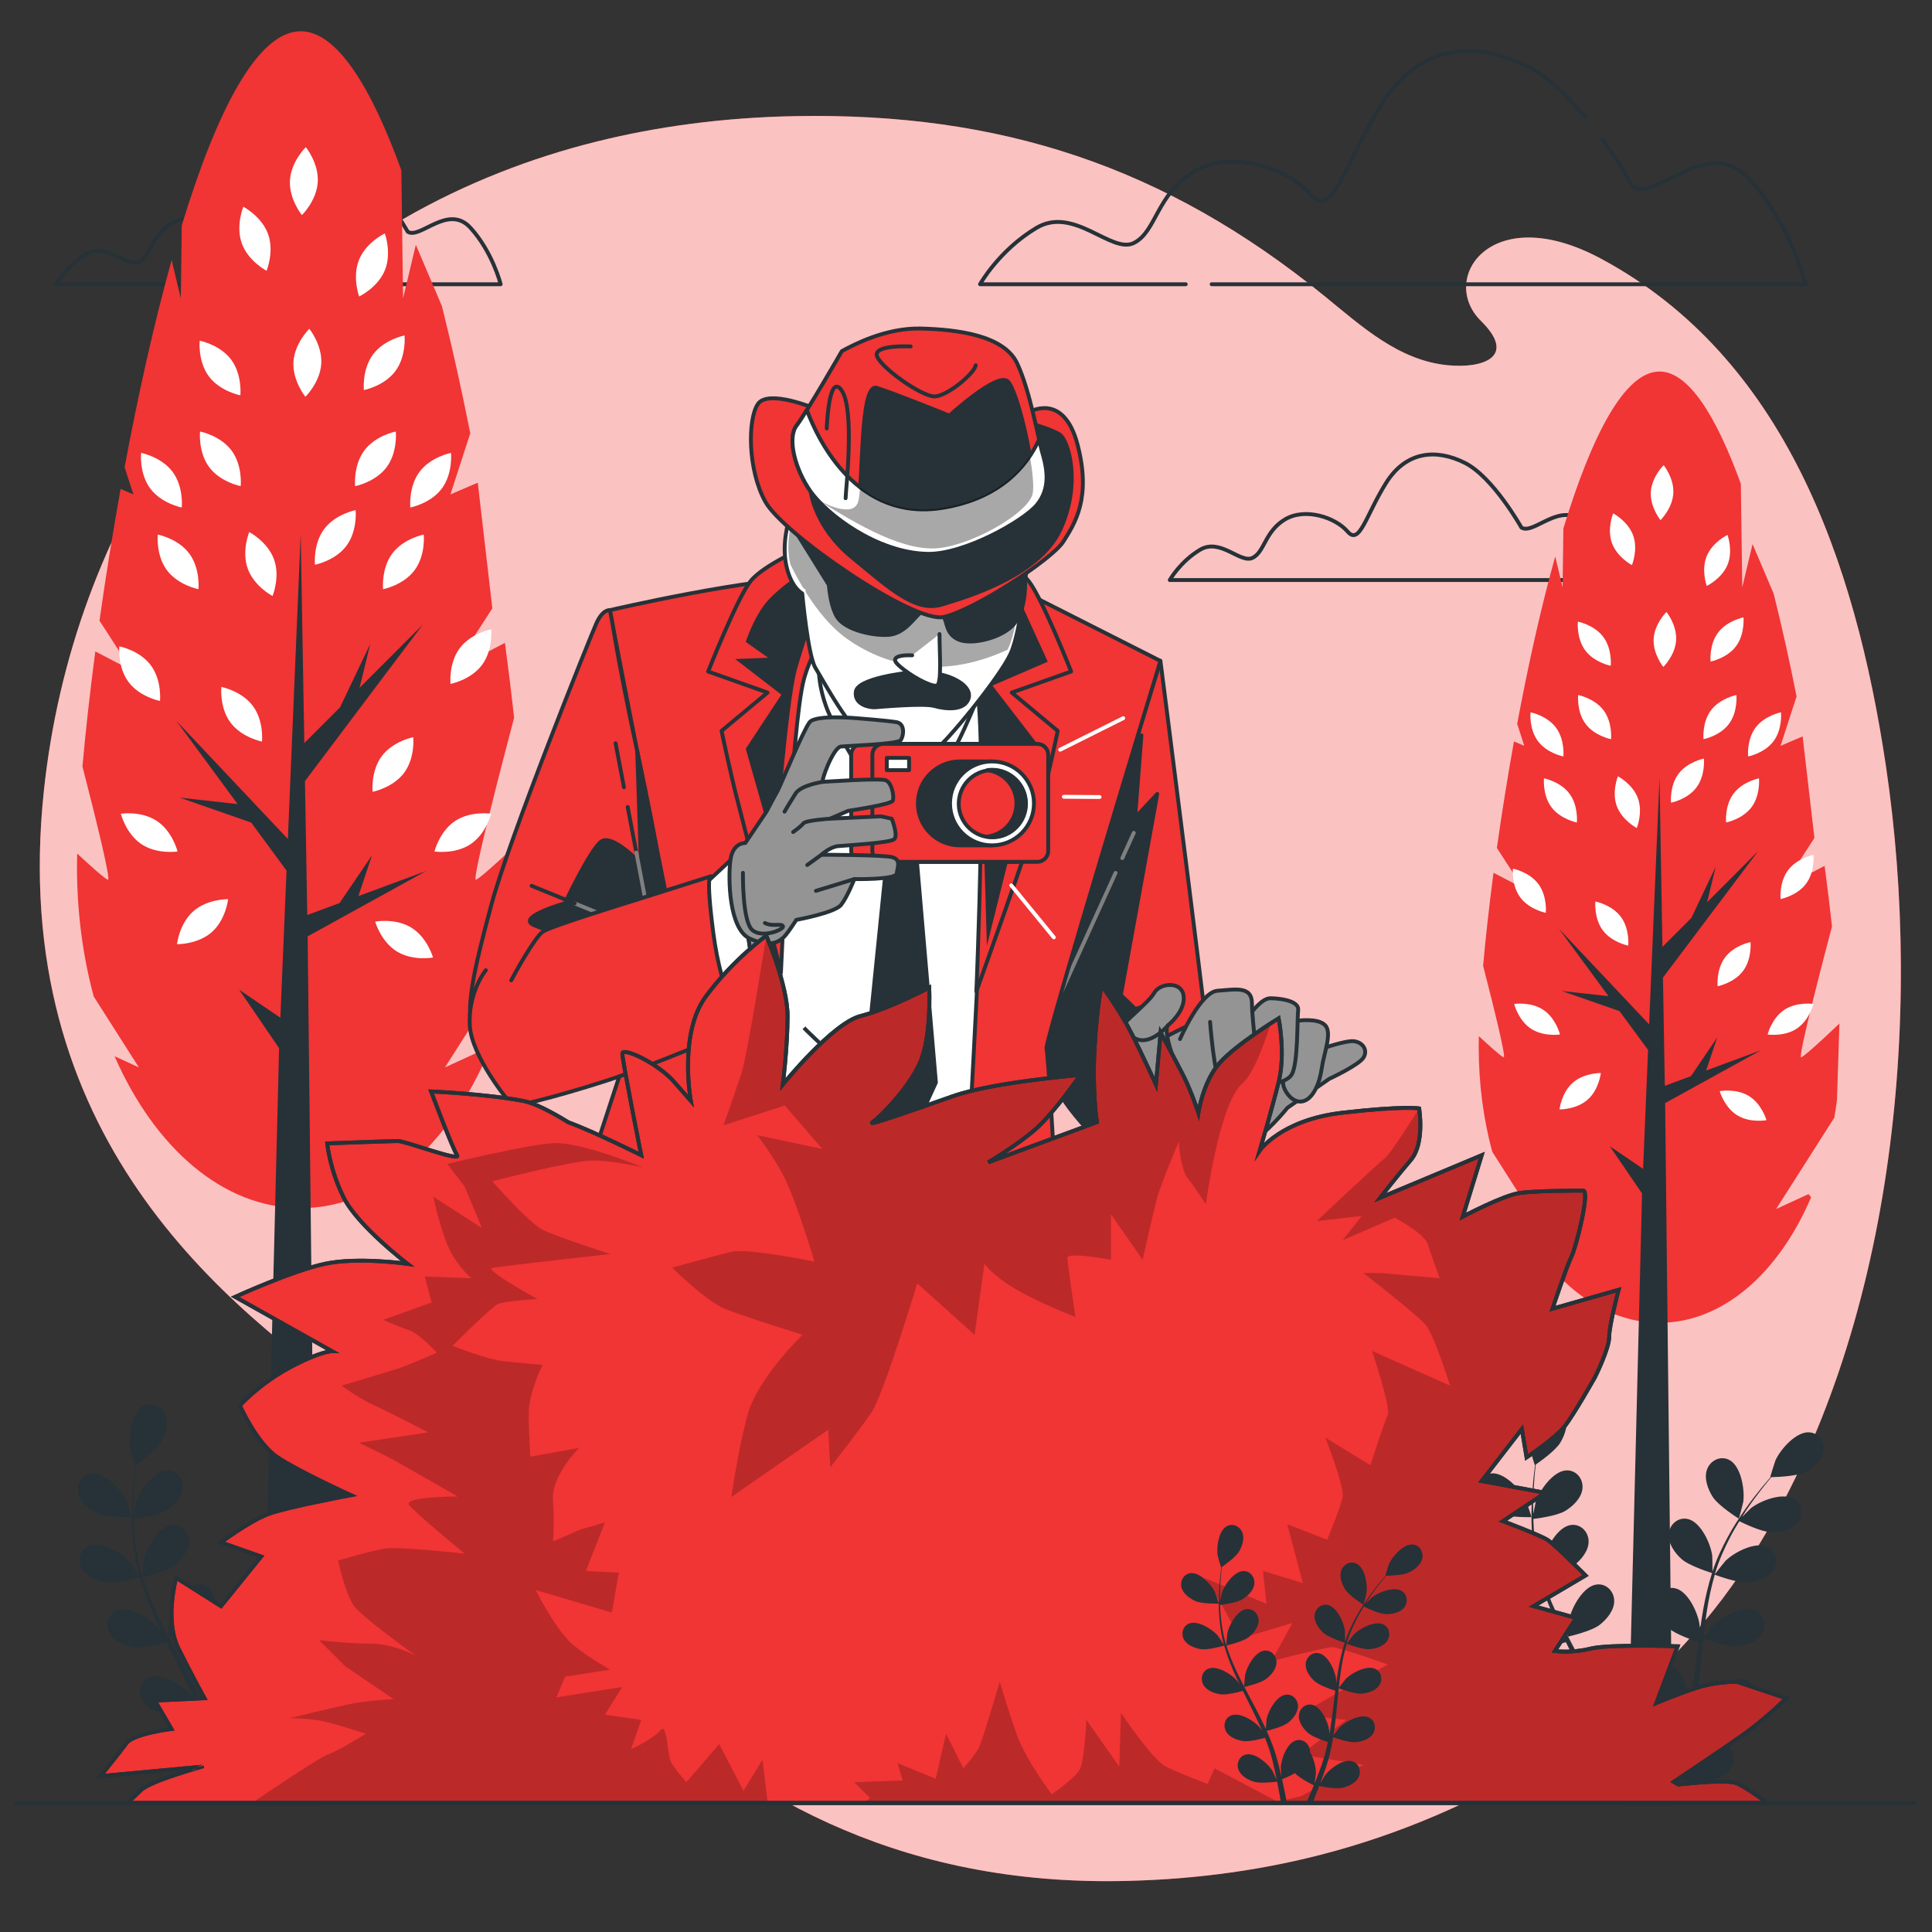 <?xml version="1.0" encoding="iso-8859-1"?>
<!-- Generator: Adobe Illustrator 27.3.1, SVG Export Plug-In . SVG Version: 6.00 Build 0)  -->
<svg version="1.1" xmlns="http://www.w3.org/2000/svg" xmlns:xlink="http://www.w3.org/1999/xlink" x="0px" y="0px"
	 viewBox="0 0 500 500" style="enable-background:new 0 0 500 500;" xml:space="preserve">
<rect x="0" y="0" width="500" height="500" fill="#333333" stroke="none"/>
<g id="Background_Simple">
	<g>
		<path style="fill:#F13434;" d="M453.674,402.277c-1.762,2.794-3.591,5.534-5.495,8.209c-25.368,35.6-66.675,59.349-106.485,69.554
			c-17.44,4.479-35.281,6.595-53.042,6.791c-116.491,1.238-156.72-96.763-193.566-122.721
			c-36.846-25.958-93.274-70.126-83.719-159.573c7.254-68.009,47.349-132.173,118.249-160c7.809-3.075,16-5.707,24.559-7.845
			c15.921-3.979,33.126-6.29,51.606-6.638c53.082-1.004,95.796,13.022,137.059,46.614c9.592,7.809,19.106,16.582,31.784,17.847
			c9.216,0.919,18.057-2.202,8.641-11.463c-11.067-10.885,2.563-31.372,30.982-16.152c47.463,25.421,65.888,78.08,73.827,131.344
			C497.818,263.625,490.165,344.417,453.674,402.277z"/>
		<path style="opacity:0.7;fill:#FFFFFF;" d="M453.674,402.277c-1.762,2.794-3.591,5.534-5.495,8.209
			c-25.368,35.6-66.675,59.349-106.485,69.554c-17.44,4.479-35.281,6.595-53.042,6.791
			c-116.491,1.238-156.72-96.763-193.566-122.721c-36.846-25.958-93.274-70.126-83.719-159.573
			c7.254-68.009,47.349-132.173,118.249-160c7.809-3.075,16-5.707,24.559-7.845c15.921-3.979,33.126-6.29,51.606-6.638
			c53.082-1.004,95.796,13.022,137.059,46.614c9.592,7.809,19.106,16.582,31.784,17.847c9.216,0.919,18.057-2.202,8.641-11.463
			c-11.067-10.885,2.563-31.372,30.982-16.152c47.463,25.421,65.888,78.08,73.827,131.344
			C497.818,263.625,490.165,344.417,453.674,402.277z"/>
	</g>
</g>
<g id="Clouds">
	<path style="fill:none;stroke:#263238;stroke-linecap:round;stroke-linejoin:round;stroke-miterlimit:10;" d="M105.509,59.963
		c0,0-7.322-13.075-14.644-16.736c-7.322-3.661-15.167-3.138-20.397,5.23c-5.23,8.368-6.799,16.213-9.937,12.552
		c-3.138-3.661-10.983-6.276-16.213-3.138c-5.23,3.138-5.23,8.368-8.368,9.937s-8.368-5.23-13.598-2.092s-7.845,7.845-7.845,7.845
		h115.06c0,0-2.092-8.368-7.845-14.644C115.969,52.641,108.647,62.055,105.509,59.963z"/>
	<g>
		<path style="fill:none;stroke:#263238;stroke-linecap:round;stroke-linejoin:round;stroke-miterlimit:10;" d="M313.577,73.561
			h153.73c0,0-3.885-15.54-14.569-27.195c-10.684-11.655-24.281,5.827-30.109,1.942c0,0-3.14-5.606-7.91-12.186"/>
		<path style="fill:none;stroke:#263238;stroke-linecap:round;stroke-linejoin:round;stroke-miterlimit:10;" d="M410.254,30.338
			c-4.435-5.369-9.627-10.514-14.819-13.109c-13.598-6.799-28.166-5.827-37.879,9.712c-9.712,15.54-12.626,30.109-18.454,23.31
			c-5.828-6.799-20.396-11.655-30.109-5.827c-9.712,5.827-9.712,15.54-15.54,18.454c-5.827,2.914-15.54-9.713-25.252-3.885
			c-9.712,5.827-14.569,14.569-14.569,14.569h53.234"/>
	</g>
	<path style="fill:none;stroke:#263238;stroke-linecap:round;stroke-linejoin:round;stroke-miterlimit:10;" d="M393.736,136.521
		c0,0-7.322-13.075-14.644-16.736c-7.322-3.661-15.167-3.138-20.397,5.23c-5.23,8.368-6.799,16.213-9.937,12.552
		s-10.983-6.276-16.213-3.138c-5.23,3.138-5.23,8.368-8.368,9.937s-8.368-5.23-13.598-2.092c-5.23,3.138-7.845,7.845-7.845,7.845
		h115.06c0,0-2.092-8.368-7.845-14.644C404.196,129.199,396.874,138.613,393.736,136.521z"/>
</g>
<g id="Trees">
	<g>
		<g>
			<path style="fill:#F13434;" d="M125.529,271.476l-10.373,4.77l18.634-29.257c0.323-1.863,0.603-3.75,0.846-5.659l0.795-24.489
				c0,0-10.845,10.406-12.259,10.84c-1.239,0.38,7.649-33.497,9.875-41.916c-0.672-6.153-1.464-12.653-2.368-19.391l-13.637,7.107
				l10.373-16.044l-3.772-32.521l-7.072,3.035l5.131-15.82c-2.232-11.264-4.69-22.383-7.342-32.93l-6.747-15.858l-3.301,13.875
				l-0.445-33.156c-7.83-21.57-16.678-35.968-26.047-35.968c-11.311,0-21.862,20.978-30.778,50.236l-0.254,18.888l-2.361-9.924
				c-4.601,16.505-8.707,35.026-12.181,53.619l2.282,7.038l-3.311-1.421c-2.084,11.576-3.917,23.098-5.468,34.101l8.307,12.849
				l-9.39-4.894c-1.411,10.723-2.531,20.804-3.327,29.778c3.309,12.858,7.46,29.584,6.588,29.316
				c-0.816-0.25-4.759-3.809-7.958-6.783c-0.026,1.216-0.044,2.396-0.044,3.495c0,11.861,1.545,23.167,4.327,33.499l11.69,18.354
				l-6.296-2.895c10.381,23.698,28.078,39.311,48.172,39.311c20.337,0,38.212-16.002,48.539-40.184L125.529,271.476z"/>
			<polygon style="fill:#263238;" points="110.28,225.423 92.75,231.906 96.267,221.355 87.886,233.705 79.519,236.8 
				78.922,202.148 109.376,161.688 93.055,178.008 95.815,166.66 88.008,183.056 78.752,192.311 77.819,138.173 74.501,217.132 
				45.641,186.549 61.494,208.098 46.545,206.438 65.011,212.879 74.157,225.313 72.558,263.383 61.914,256.16 72.227,271.261 
				67.338,467.368 82.119,467.368 79.615,242.328 			"/>
			<g>
				<path style="fill:#FFFFFF;" d="M109.668,138.345c0,0,0.535,5.319-2.372,9.223c-2.907,3.905-8.156,4.917-8.156,4.917
					s-0.535-5.319,2.372-9.223C104.419,139.357,109.668,138.345,109.668,138.345z"/>
				<path style="fill:#FFFFFF;" d="M127.117,162.861c0,0,0.536,5.318-2.372,9.223c-2.907,3.905-8.156,4.917-8.156,4.917
					s-0.535-5.319,2.372-9.223C121.868,163.872,127.117,162.861,127.117,162.861z"/>
				<path style="fill:#FFFFFF;" d="M127.109,210.593c0,0-1.286,5.189-5.338,7.887c-4.052,2.698-9.335,1.884-9.335,1.884
					s1.286-5.189,5.338-7.887C121.826,209.779,127.109,210.593,127.109,210.593z"/>
				<path style="fill:#FFFFFF;" d="M31.281,210.593c0,0,1.286,5.189,5.338,7.887c4.052,2.698,9.335,1.884,9.335,1.884
					s-1.286-5.189-5.338-7.887C36.564,209.779,31.281,210.593,31.281,210.593z"/>
				<path style="fill:#FFFFFF;" d="M106.956,190.779c0,0,0.535,5.319-2.372,9.223c-2.908,3.905-8.156,4.917-8.156,4.917
					s-0.536-5.319,2.372-9.223C101.707,191.791,106.956,190.779,106.956,190.779z"/>
				<path style="fill:#FFFFFF;" d="M102.436,111.676c0,0,0.535,5.319-2.372,9.223c-2.907,3.904-8.156,4.916-8.156,4.916
					s-0.535-5.319,2.372-9.223C97.187,112.687,102.436,111.676,102.436,111.676z"/>
				<path style="fill:#FFFFFF;" d="M92.039,132.017c0,0,0.535,5.319-2.372,9.223c-2.907,3.905-8.157,4.916-8.157,4.916
					s-0.535-5.319,2.372-9.223C86.79,133.029,92.039,132.017,92.039,132.017z"/>
				<path style="fill:#FFFFFF;" d="M116.72,117.206c0,0,0.535,5.319-2.372,9.224c-2.907,3.904-8.156,4.916-8.156,4.916
					s-0.535-5.319,2.372-9.223C111.471,118.218,116.72,117.206,116.72,117.206z"/>
				<path style="fill:#FFFFFF;" d="M36.518,117.206c0,0-0.535,5.319,2.372,9.224c2.907,3.904,8.156,4.916,8.156,4.916
					s0.535-5.319-2.372-9.223C41.767,118.218,36.518,117.206,36.518,117.206z"/>
				<path style="fill:#FFFFFF;" d="M104.696,86.814c0,0,0.535,5.319-2.372,9.223c-2.907,3.905-8.156,4.917-8.156,4.917
					s-0.535-5.319,2.372-9.223C99.447,87.826,104.696,86.814,104.696,86.814z"/>
				<path style="fill:#FFFFFF;" d="M99.587,60.405c0,0,1.854,5.014,0.022,9.524c-1.833,4.51-6.66,6.808-6.66,6.808
					s-1.855-5.014-0.022-9.523C94.76,62.703,99.587,60.405,99.587,60.405z"/>
				<path style="fill:#FFFFFF;" d="M62.977,53.505c0,0,4.735,2.48,6.395,7.057c1.66,4.576-0.385,9.516-0.385,9.516
					s-4.735-2.48-6.395-7.057C60.933,58.444,62.977,53.505,62.977,53.505z"/>
				<path style="fill:#FFFFFF;" d="M80.049,85.085c0,0,3.373,4.147,3.094,9.007c-0.279,4.86-4.106,8.593-4.106,8.593
					s-3.373-4.147-3.094-9.007C76.222,88.817,80.049,85.085,80.049,85.085z"/>
				<path style="fill:#FFFFFF;" d="M79.145,38.074c0,0,3.373,4.147,3.094,9.007c-0.28,4.86-4.106,8.593-4.106,8.593
					s-3.373-4.147-3.094-9.007C75.318,41.807,79.145,38.074,79.145,38.074z"/>
				<path style="fill:#FFFFFF;" d="M40.829,138.345c0,0-0.536,5.319,2.372,9.223c2.907,3.905,8.157,4.917,8.157,4.917
					s0.535-5.319-2.372-9.223C46.078,139.357,40.829,138.345,40.829,138.345z"/>
				<path style="fill:#FFFFFF;" d="M30.884,167.274c0,0-0.535,5.318,2.372,9.223c2.907,3.905,8.156,4.916,8.156,4.916
					s0.535-5.318-2.372-9.223C36.133,168.286,30.884,167.274,30.884,167.274z"/>
				<path style="fill:#FFFFFF;" d="M57.282,177.777c0,0-0.536,5.319,2.372,9.223c2.907,3.905,8.156,4.917,8.156,4.917
					s0.536-5.319-2.372-9.223C62.531,178.789,57.282,177.777,57.282,177.777z"/>
				<path style="fill:#FFFFFF;" d="M64.499,137.692c0,0-2.036,4.943-0.369,9.517c1.667,4.574,6.407,7.046,6.407,7.046
					s2.036-4.943,0.369-9.516C69.239,140.165,64.499,137.692,64.499,137.692z"/>
				<path style="fill:#FFFFFF;" d="M45.807,244.357c0,0,5.345,0.098,8.998-3.12c3.653-3.217,4.231-8.532,4.231-8.532
					s-5.345-0.098-8.998,3.12C46.385,239.043,45.807,244.357,45.807,244.357z"/>
				<path style="fill:#FFFFFF;" d="M97.094,238.51c0,0,1.452,5.145,5.589,7.712c4.136,2.567,9.391,1.583,9.391,1.583
					s-1.452-5.145-5.588-7.712C102.349,237.527,97.094,238.51,97.094,238.51z"/>
				<path style="fill:#FFFFFF;" d="M51.769,111.676c0,0-0.535,5.319,2.372,9.223c2.907,3.904,8.156,4.916,8.156,4.916
					s0.536-5.319-2.372-9.223C57.018,112.687,51.769,111.676,51.769,111.676z"/>
				<path style="fill:#FFFFFF;" d="M51.678,88.171c0,0-0.536,5.318,2.372,9.223c2.907,3.905,8.156,4.917,8.156,4.917
					s0.535-5.319-2.372-9.223C56.927,89.182,51.678,88.171,51.678,88.171z"/>
			</g>
		</g>
	</g>
	<g>
		<g>
			<path style="fill:#F13434;" d="M468.042,309.035l-8.384,3.855l15.061-23.647c0.261-1.505,0.487-3.031,0.684-4.574l0.643-19.794
				c0,0-8.765,8.411-9.909,8.762c-1.001,0.307,6.182-27.074,7.982-33.88c-0.543-4.973-1.183-10.227-1.914-15.673l-11.022,5.744
				l8.384-12.968l-3.049-26.285l-5.716,2.453l4.147-12.787c-1.804-9.104-3.79-18.092-5.934-26.616l-5.454-12.817l-2.668,11.215
				l-0.36-26.799c-6.329-17.434-13.48-29.072-21.053-29.072c-9.142,0-17.67,16.956-24.876,40.604l-0.205,15.267l-1.908-8.021
				c-3.719,13.34-7.038,28.311-9.845,43.338l1.845,5.689l-2.676-1.148c-1.684,9.357-3.166,18.669-4.42,27.563l6.715,10.385
				l-7.59-3.956c-1.14,8.667-2.046,16.816-2.689,24.069c2.675,10.392,6.03,23.912,5.325,23.695
				c-0.659-0.202-3.847-3.079-6.432-5.483c-0.021,0.983-0.035,1.936-0.035,2.825c0,9.586,1.248,18.725,3.497,27.076l9.449,14.835
				l-5.089-2.34c8.391,19.154,22.695,31.774,38.936,31.774c16.438,0,30.886-12.934,39.232-32.479L468.042,309.035z"/>
			<polygon style="fill:#263238;" points="455.717,271.812 441.548,277.052 444.391,268.524 437.617,278.506 430.854,281.008 
				430.371,253 454.986,220.297 441.794,233.489 444.026,224.316 437.715,237.568 430.234,245.049 429.48,201.292 426.798,265.111 
				403.472,240.392 416.285,257.81 404.202,256.467 419.127,261.673 426.52,271.724 425.228,302.494 416.625,296.656 
				424.96,308.862 421.009,467.368 432.956,467.368 430.931,285.476 			"/>
			<g>
				<path style="fill:#FFFFFF;" d="M455.222,201.43c0,0,0.433,4.299-1.917,7.455c-2.35,3.156-6.592,3.974-6.592,3.974
					s-0.433-4.299,1.917-7.455C450.98,202.248,455.222,201.43,455.222,201.43z"/>
				<path style="fill:#FFFFFF;" d="M469.326,221.245c0,0,0.433,4.299-1.917,7.455c-2.35,3.156-6.592,3.974-6.592,3.974
					s-0.433-4.299,1.917-7.455C465.083,222.063,469.326,221.245,469.326,221.245z"/>
				<path style="fill:#FFFFFF;" d="M469.319,259.826c0,0-1.039,4.194-4.315,6.374c-3.275,2.181-7.545,1.523-7.545,1.523
					s1.04-4.194,4.315-6.375C465.049,259.168,469.319,259.826,469.319,259.826z"/>
				<path style="fill:#FFFFFF;" d="M391.865,259.826c0,0,1.04,4.194,4.315,6.374c3.275,2.181,7.545,1.523,7.545,1.523
					s-1.04-4.194-4.315-6.375C396.135,259.168,391.865,259.826,391.865,259.826z"/>
				<path style="fill:#FFFFFF;" d="M453.03,243.811c0,0,0.433,4.299-1.917,7.455c-2.35,3.156-6.592,3.974-6.592,3.974
					s-0.433-4.299,1.917-7.455C448.788,244.629,453.03,243.811,453.03,243.811z"/>
				<path style="fill:#FFFFFF;" d="M449.377,179.874c0,0,0.433,4.299-1.917,7.455c-2.35,3.156-6.593,3.974-6.593,3.974
					s-0.433-4.299,1.917-7.455C445.134,180.692,449.377,179.874,449.377,179.874z"/>
				<path style="fill:#FFFFFF;" d="M440.973,196.315c0,0,0.433,4.299-1.917,7.455c-2.35,3.156-6.593,3.974-6.593,3.974
					s-0.433-4.299,1.917-7.455C436.731,197.133,440.973,196.315,440.973,196.315z"/>
				<path style="fill:#FFFFFF;" d="M460.922,184.345c0,0,0.433,4.299-1.917,7.455c-2.35,3.156-6.592,3.974-6.592,3.974
					s-0.433-4.299,1.917-7.455C456.68,185.163,460.922,184.345,460.922,184.345z"/>
				<path style="fill:#FFFFFF;" d="M396.098,184.345c0,0-0.433,4.299,1.917,7.455c2.35,3.156,6.592,3.974,6.592,3.974
					s0.433-4.299-1.917-7.455C400.34,185.163,396.098,184.345,396.098,184.345z"/>
				<path style="fill:#FFFFFF;" d="M451.203,159.78c0,0,0.433,4.299-1.917,7.455c-2.35,3.156-6.593,3.974-6.593,3.974
					s-0.433-4.299,1.917-7.455C446.961,160.598,451.203,159.78,451.203,159.78z"/>
				<path style="fill:#FFFFFF;" d="M447.074,138.434c0,0,1.499,4.053,0.017,7.698c-1.482,3.645-5.383,5.502-5.383,5.502
					s-1.499-4.052-0.017-7.697C443.173,140.292,447.074,138.434,447.074,138.434z"/>
				<path style="fill:#FFFFFF;" d="M417.484,132.857c0,0,3.827,2.005,5.169,5.704c1.342,3.699-0.311,7.691-0.311,7.691
					s-3.827-2.005-5.169-5.704C415.831,136.849,417.484,132.857,417.484,132.857z"/>
				<path style="fill:#FFFFFF;" d="M431.282,158.382c0,0,2.727,3.352,2.5,7.28c-0.226,3.928-3.319,6.945-3.319,6.945
					s-2.727-3.352-2.501-7.28C428.189,161.399,431.282,158.382,431.282,158.382z"/>
				<path style="fill:#FFFFFF;" d="M430.552,120.385c0,0,2.726,3.352,2.501,7.28c-0.226,3.928-3.319,6.945-3.319,6.945
					s-2.727-3.352-2.5-7.28C427.459,123.402,430.552,120.385,430.552,120.385z"/>
				<path style="fill:#FFFFFF;" d="M399.582,201.43c0,0-0.433,4.299,1.917,7.455c2.35,3.156,6.593,3.974,6.593,3.974
					s0.433-4.299-1.917-7.455C403.825,202.248,399.582,201.43,399.582,201.43z"/>
				<path style="fill:#FFFFFF;" d="M391.544,224.813c0,0-0.433,4.299,1.917,7.455c2.35,3.156,6.592,3.974,6.592,3.974
					s0.433-4.299-1.917-7.455C395.787,225.63,391.544,224.813,391.544,224.813z"/>
				<path style="fill:#FFFFFF;" d="M412.881,233.302c0,0-0.433,4.299,1.917,7.455c2.35,3.156,6.593,3.974,6.593,3.974
					s0.433-4.299-1.917-7.455C417.123,234.12,412.881,233.302,412.881,233.302z"/>
				<path style="fill:#FFFFFF;" d="M418.714,200.902c0,0-1.646,3.995-0.298,7.692c1.348,3.697,5.178,5.695,5.178,5.695
					s1.646-3.995,0.298-7.692C422.545,202.901,418.714,200.902,418.714,200.902z"/>
				<path style="fill:#FFFFFF;" d="M403.606,287.116c0,0,4.32,0.079,7.273-2.522c2.953-2.601,3.42-6.896,3.42-6.896
					s-4.32-0.079-7.273,2.522C404.073,282.821,403.606,287.116,403.606,287.116z"/>
				<path style="fill:#FFFFFF;" d="M445.059,282.391c0,0,1.174,4.158,4.517,6.233c3.343,2.074,7.59,1.28,7.59,1.28
					s-1.174-4.158-4.517-6.233C449.306,281.596,445.059,282.391,445.059,282.391z"/>
				<path style="fill:#FFFFFF;" d="M408.425,179.874c0,0-0.433,4.299,1.917,7.455c2.35,3.156,6.592,3.974,6.592,3.974
					s0.433-4.299-1.917-7.455C412.667,180.692,408.425,179.874,408.425,179.874z"/>
				<path style="fill:#FFFFFF;" d="M408.351,160.876c0,0-0.433,4.299,1.917,7.455c2.35,3.156,6.592,3.974,6.592,3.974
					s0.433-4.299-1.917-7.455C412.594,161.694,408.351,160.876,408.351,160.876z"/>
			</g>
		</g>
	</g>
</g>
<g id="Plants_2">
	<g>
		<path style="fill:#263238;" d="M25.437,391.673c2.52,1.1,8.683,0.961,8.688,0.961c0.064-0.002-1.325-4.034-1.442-4.279
			c-1.352-2.829-5.628-7.5-9.108-7.03c-2.507,0.339-3.9,2.848-3.335,5.208C20.818,388.945,23.291,390.735,25.437,391.673z"/>
		<path style="fill:#263238;" d="M27.564,409.525c2.614,0.381,8.114-1.214,8.551-1.343c0.868,3.079,2.009,6.168,3.336,9.23
			c0.756,1.752,1.573,3.492,2.414,5.227c-0.502-0.735-0.956-1.388-1.029-1.473c-2.052-2.372-7.41-5.747-10.641-4.374
			c-2.329,0.988-3.01,3.776-1.842,5.903c1.193,2.172,4.052,3.247,6.369,3.584c2.352,0.343,7.068-0.923,8.312-1.275
			c0.329,0.662,0.651,1.327,0.983,1.988c1.593,3.171,3.195,6.329,4.673,9.475c0.521,1.108,0.993,2.219,1.471,3.328
			c-0.446-0.653-0.828-1.198-0.895-1.276c-2.051-2.371-7.409-5.747-10.641-4.374c-2.329,0.989-3.011,3.776-1.841,5.903
			c1.195,2.172,4.052,3.246,6.37,3.584c2.244,0.327,6.608-0.802,8.088-1.212c0.454,1.151,0.911,2.303,1.299,3.438
			c0.248,0.782,0.541,1.517,0.745,2.315c0.22,0.787,0.437,1.565,0.652,2.337c0.36,1.5,0.741,3.046,1.055,4.518
			c0.226,1.022,0.423,2.001,0.625,2.986c-0.506-1.109-1.542-3.26-1.649-3.43c-1.668-2.655-6.453-6.802-9.855-5.935
			c-2.451,0.625-3.548,3.277-2.714,5.556c0.851,2.328,3.513,3.823,5.752,4.508c2.466,0.753,7.925,0.065,8.606-0.026
			c0.327,1.631,0.63,3.221,0.891,4.725c0.196,1.114,0.375,2.184,0.539,3.212h2.186c-0.206-1.145-0.432-2.341-0.681-3.594
			c-0.325-1.658-0.706-3.422-1.115-5.231c0.41-0.163,2.739-1.105,4.802-2.258c1.797,1.946,6.402,4.224,6.998,4.513
			c-0.626,1.541-1.251,3.034-1.863,4.433c-0.322,0.742-0.635,1.441-0.947,2.136h2.312c0.184-0.44,0.365-0.87,0.552-1.327
			c0.643-1.562,1.299-3.245,1.956-4.978c0.661,0.138,6.064,1.236,8.583,0.667c2.284-0.516,5.051-1.809,6.073-4.067
			c1.001-2.21,0.105-4.937-2.294-5.742c-3.328-1.118-8.408,2.662-10.27,5.185c-0.11,0.149-1.121,1.897-1.741,3.01
			c0.265-0.71,0.529-1.396,0.793-2.13c0.532-1.448,1.019-2.908,1.549-4.478c0.229-0.767,0.461-1.542,0.695-2.324
			c0.248-0.771,0.413-1.617,0.625-2.432c0.453-1.901,0.819-3.848,1.144-5.819c1.269,0.461,5.799,2.038,8.146,1.872
			c2.336-0.164,5.266-1.022,6.618-3.099c1.325-2.034,0.852-4.865-1.396-6.024c-3.121-1.609-8.715,1.358-10.937,3.57
			c-0.139,0.137-1.555,1.904-2.314,2.889c0.186-1.186,0.378-2.369,0.527-3.575c0.432-3.481,0.761-7.018,1.105-10.546
			c0.104-1.081,0.222-2.156,0.335-3.233c0.45,0.17,5.793,2.159,8.422,1.974c2.336-0.163,5.266-1.022,6.619-3.099
			c1.325-2.033,0.852-4.864-1.396-6.023c-3.12-1.61-8.715,1.357-10.937,3.569c-0.167,0.167-2.202,2.711-2.687,3.384
			c0.251-2.372,0.522-4.733,0.885-7.05c0.495-3.197,1.159-6.307,2.024-9.272c0.209,0.079,5.777,2.181,8.469,1.992
			c2.336-0.164,5.267-1.022,6.619-3.1c1.324-2.033,0.852-4.864-1.396-6.024c-3.121-1.609-8.715,1.358-10.937,3.569
			c-0.174,0.174-2.361,2.912-2.722,3.437c0.052-0.176,0.086-0.365,0.14-0.54c0.964-3.154,2.293-6.088,3.673-8.774
			c0.799-1.562,1.65-3.011,2.508-4.402c0.997,0.498,5.578,2.722,8.02,2.82c2.34,0.093,5.347-0.438,6.919-2.354
			c1.54-1.876,1.381-4.741-0.726-6.141c-2.926-1.943-8.811,0.392-11.263,2.346c-0.133,0.106-1.369,1.337-2.256,2.245
			c0.397-0.622,0.795-1.271,1.188-1.859c1.469-2.212,2.95-4.147,4.276-5.85c0.761-0.962,1.469-1.817,2.14-2.61
			c1.232-0.022,6.201-0.173,8.373-1.192c2.119-0.996,4.544-2.852,5.056-5.277c0.502-2.375-0.96-4.845-3.474-5.115
			c-3.491-0.376-7.64,4.408-8.915,7.272c-0.11,0.248-1.389,4.317-1.325,4.316c0,0,0.06-0.001,0.074-0.001
			c-0.661,0.75-1.36,1.562-2.107,2.465c-1.366,1.678-2.893,3.585-4.415,5.774c-1.527,2.184-3.125,4.598-4.579,7.294
			c-1.46,2.7-2.858,5.615-3.911,8.805c-0.012,0.036-0.02,0.075-0.032,0.111c0.018-1.029-0.027-3.906-0.056-4.126
			c-0.403-3.109-3.009-8.881-6.462-9.519c-2.487-0.459-4.594,1.489-4.792,3.908c-0.202,2.47,1.589,4.943,3.336,6.503
			c1.97,1.759,7.437,3.463,7.872,3.598c-0.975,3.047-1.727,6.252-2.31,9.538c-0.335,1.879-0.614,3.781-0.87,5.692
			c-0.013-0.89-0.031-1.686-0.046-1.796c-0.403-3.11-3.009-8.88-6.462-9.518c-2.488-0.46-4.594,1.489-4.792,3.908
			c-0.203,2.471,1.589,4.943,3.335,6.503c1.772,1.583,6.404,3.13,7.635,3.522c-0.09,0.734-0.189,1.466-0.276,2.201
			c-0.421,3.524-0.826,7.042-1.329,10.48c-0.176,1.212-0.395,2.399-0.609,3.587c-0.013-0.79-0.03-1.455-0.043-1.556
			c-0.403-3.11-3.009-8.881-6.461-9.519c-2.488-0.46-4.595,1.489-4.793,3.908c-0.203,2.469,1.589,4.943,3.336,6.502
			c1.691,1.511,5.954,2.977,7.415,3.45c-0.256,1.211-0.511,2.423-0.814,3.585c-0.225,0.788-0.386,1.562-0.656,2.342
			c-0.251,0.776-0.499,1.546-0.745,2.308c-0.528,1.45-1.063,2.949-1.613,4.35c-0.375,0.978-0.751,1.902-1.126,2.835
			c0.189-1.204,0.512-3.57,0.517-3.77c0.048-2.082-0.692-5.468-2.164-7.849c0.009-0.307-0.009-0.614-0.057-0.919
			c-0.385-2.396-2.636-4.176-5.081-3.525c-3.393,0.903-5.545,6.859-5.705,9.99c-0.01,0.185,0.111,2.2,0.209,3.471
			c-0.171-0.738-0.328-1.457-0.513-2.214c-0.356-1.501-0.755-2.988-1.178-4.59c-0.231-0.766-0.466-1.54-0.703-2.322
			c-0.218-0.779-0.547-1.576-0.82-2.373c-0.671-1.834-1.44-3.662-2.256-5.484c1.314-0.315,5.961-1.499,7.827-2.932
			c1.858-1.425,3.828-3.758,3.811-6.236c-0.018-2.427-1.973-4.528-4.488-4.255c-3.491,0.379-6.52,5.94-7.154,9.01
			c-0.039,0.192-0.246,2.446-0.336,3.687c-0.499-1.092-0.991-2.184-1.532-3.273c-1.56-3.142-3.236-6.274-4.896-9.406
			c-0.509-0.959-1.004-1.92-1.504-2.881c0.469-0.107,6.023-1.396,8.114-3c1.858-1.425,3.829-3.758,3.811-6.236
			c-0.017-2.426-1.973-4.527-4.487-4.254c-3.491,0.379-6.52,5.939-7.154,9.01c-0.047,0.231-0.34,3.475-0.374,4.304
			c-1.099-2.116-2.175-4.235-3.152-6.368c-1.35-2.94-2.513-5.9-3.427-8.85c0.219-0.05,6.022-1.369,8.163-3.011
			c1.858-1.425,3.829-3.758,3.811-6.236c-0.017-2.427-1.972-4.527-4.488-4.254c-3.49,0.379-6.52,5.94-7.153,9.01
			c-0.05,0.241-0.363,3.732-0.374,4.368c-0.054-0.175-0.13-0.351-0.182-0.527c-0.935-3.163-1.445-6.344-1.776-9.346
			c-0.196-1.743-0.285-3.421-0.336-5.055c1.106-0.135,6.154-0.807,8.244-2.072c2.004-1.213,4.219-3.315,4.473-5.78
			c0.249-2.414-1.464-4.717-3.993-4.721c-3.511-0.007-7.133,5.188-8.1,8.17c-0.053,0.163-0.405,1.87-0.643,3.118
			c-0.012-0.738-0.037-1.499-0.035-2.206c0.005-2.655,0.173-5.086,0.339-7.238c0.104-1.223,0.223-2.327,0.345-3.358
			c1.016-0.699,5.077-3.565,6.326-5.614c1.219-2,2.216-4.885,1.306-7.19c-0.891-2.258-3.473-3.512-5.719-2.351
			c-3.12,1.613-3.94,7.892-3.424,10.984c0.045,0.267,1.223,4.366,1.277,4.331c0,0,0.05-0.034,0.061-0.042
			c-0.138,0.99-0.273,2.054-0.397,3.218c-0.214,2.152-0.435,4.586-0.498,7.252c-0.069,2.663-0.07,5.56,0.205,8.61
			c0.272,3.057,0.713,6.26,1.595,9.501c0.01,0.037,0.025,0.074,0.035,0.11c-0.552-0.868-2.178-3.243-2.324-3.411
			c-2.051-2.371-7.409-5.747-10.641-4.375c-2.328,0.989-3.01,3.777-1.841,5.904C22.389,408.113,25.247,409.187,27.564,409.525z"/>
		<path style="fill:#263238;" d="M87.774,393.029c0.055,0.034,1.121-4.096,1.159-4.364c0.432-3.105-0.558-9.36-3.72-10.887
			c-2.277-1.1-4.824,0.223-5.653,2.504c-0.848,2.329,0.227,5.187,1.499,7.152C82.553,389.742,87.77,393.026,87.774,393.029z"/>
	</g>
	<g>
		<path style="fill:#263238;" d="M387.658,391.673c2.52,1.1,8.683,0.961,8.688,0.961c0.064-0.002-1.325-4.034-1.442-4.279
			c-1.352-2.829-5.628-7.5-9.108-7.03c-2.507,0.339-3.901,2.848-3.335,5.208C383.039,388.945,385.512,390.735,387.658,391.673z"/>
		<path style="fill:#263238;" d="M389.785,409.525c2.614,0.381,8.114-1.214,8.551-1.343c0.868,3.079,2.009,6.168,3.336,9.23
			c0.756,1.752,1.573,3.492,2.413,5.227c-0.501-0.735-0.956-1.388-1.029-1.473c-2.052-2.372-7.41-5.747-10.641-4.374
			c-2.329,0.988-3.01,3.776-1.841,5.903c1.193,2.172,4.052,3.247,6.369,3.584c2.352,0.343,7.068-0.923,8.312-1.275
			c0.329,0.662,0.651,1.327,0.983,1.988c1.593,3.171,3.196,6.329,4.673,9.475c0.521,1.108,0.993,2.219,1.471,3.328
			c-0.446-0.653-0.828-1.198-0.895-1.276c-2.051-2.371-7.409-5.747-10.641-4.374c-2.328,0.989-3.011,3.776-1.841,5.903
			c1.195,2.172,4.052,3.246,6.37,3.584c2.244,0.327,6.608-0.802,8.087-1.212c0.454,1.151,0.911,2.303,1.299,3.438
			c0.248,0.782,0.541,1.517,0.745,2.315c0.22,0.787,0.437,1.565,0.652,2.337c0.36,1.5,0.741,3.046,1.055,4.518
			c0.226,1.022,0.423,2.001,0.625,2.986c-0.506-1.109-1.542-3.26-1.649-3.43c-1.668-2.655-6.453-6.802-9.855-5.935
			c-2.451,0.625-3.547,3.277-2.714,5.556c0.851,2.328,3.513,3.823,5.752,4.508c2.466,0.753,7.925,0.065,8.606-0.026
			c0.327,1.631,0.63,3.221,0.891,4.725c0.196,1.114,0.375,2.184,0.539,3.212h2.186c-0.206-1.145-0.432-2.341-0.681-3.594
			c-0.325-1.658-0.706-3.422-1.115-5.231c0.411-0.163,2.739-1.105,4.802-2.258c1.797,1.946,6.402,4.224,6.998,4.513
			c-0.626,1.541-1.251,3.034-1.863,4.433c-0.322,0.742-0.635,1.441-0.947,2.136h2.312c0.184-0.44,0.365-0.87,0.552-1.327
			c0.643-1.562,1.299-3.245,1.956-4.978c0.661,0.138,6.064,1.236,8.583,0.667c2.284-0.516,5.051-1.809,6.073-4.067
			c1.001-2.21,0.105-4.937-2.293-5.742c-3.328-1.118-8.408,2.662-10.27,5.185c-0.11,0.149-1.121,1.897-1.741,3.01
			c0.265-0.71,0.529-1.396,0.793-2.13c0.532-1.448,1.019-2.908,1.549-4.478c0.229-0.767,0.461-1.542,0.695-2.324
			c0.248-0.771,0.413-1.617,0.625-2.432c0.453-1.901,0.819-3.848,1.144-5.819c1.269,0.461,5.799,2.038,8.146,1.872
			c2.336-0.164,5.266-1.022,6.618-3.099c1.325-2.034,0.852-4.865-1.396-6.024c-3.121-1.609-8.715,1.358-10.937,3.57
			c-0.139,0.137-1.555,1.904-2.314,2.889c0.186-1.186,0.378-2.369,0.527-3.575c0.432-3.481,0.761-7.018,1.105-10.546
			c0.105-1.081,0.222-2.156,0.336-3.233c0.45,0.17,5.793,2.159,8.422,1.974c2.336-0.163,5.266-1.022,6.619-3.099
			c1.325-2.033,0.852-4.864-1.396-6.023c-3.12-1.61-8.715,1.357-10.937,3.569c-0.167,0.167-2.202,2.711-2.687,3.384
			c0.251-2.372,0.522-4.733,0.885-7.05c0.495-3.197,1.159-6.307,2.024-9.272c0.209,0.079,5.777,2.181,8.469,1.992
			c2.336-0.164,5.267-1.022,6.619-3.1c1.324-2.033,0.852-4.864-1.396-6.024c-3.121-1.609-8.715,1.358-10.937,3.569
			c-0.174,0.174-2.361,2.912-2.722,3.437c0.052-0.176,0.086-0.365,0.14-0.54c0.964-3.154,2.293-6.088,3.673-8.774
			c0.799-1.562,1.65-3.011,2.509-4.402c0.997,0.498,5.578,2.722,8.02,2.82c2.34,0.093,5.347-0.438,6.919-2.354
			c1.54-1.876,1.381-4.741-0.726-6.141c-2.926-1.943-8.811,0.392-11.263,2.346c-0.133,0.106-1.369,1.337-2.256,2.245
			c0.397-0.622,0.795-1.271,1.188-1.859c1.469-2.212,2.95-4.147,4.276-5.85c0.762-0.962,1.469-1.817,2.14-2.61
			c1.233-0.022,6.201-0.173,8.373-1.192c2.119-0.996,4.544-2.852,5.056-5.277c0.502-2.375-0.96-4.845-3.474-5.115
			c-3.491-0.376-7.64,4.408-8.915,7.272c-0.11,0.248-1.389,4.317-1.325,4.316c0,0,0.06-0.001,0.074-0.001
			c-0.661,0.75-1.36,1.562-2.107,2.465c-1.366,1.678-2.893,3.585-4.415,5.774c-1.527,2.184-3.125,4.598-4.579,7.294
			c-1.461,2.7-2.859,5.615-3.911,8.805c-0.012,0.036-0.02,0.075-0.032,0.111c0.018-1.029-0.027-3.906-0.056-4.126
			c-0.403-3.109-3.009-8.881-6.462-9.519c-2.487-0.459-4.594,1.489-4.792,3.908c-0.202,2.47,1.589,4.943,3.336,6.503
			c1.97,1.759,7.437,3.463,7.872,3.598c-0.975,3.047-1.727,6.252-2.31,9.538c-0.335,1.879-0.614,3.781-0.87,5.692
			c-0.013-0.89-0.031-1.686-0.046-1.796c-0.403-3.11-3.009-8.88-6.462-9.518c-2.488-0.46-4.594,1.489-4.792,3.908
			c-0.203,2.471,1.589,4.943,3.335,6.503c1.772,1.583,6.404,3.13,7.635,3.522c-0.09,0.734-0.189,1.466-0.276,2.201
			c-0.421,3.524-0.826,7.042-1.329,10.48c-0.176,1.212-0.395,2.399-0.609,3.587c-0.013-0.79-0.03-1.455-0.043-1.556
			c-0.403-3.11-3.009-8.881-6.461-9.519c-2.488-0.46-4.595,1.489-4.793,3.908c-0.202,2.469,1.59,4.943,3.336,6.502
			c1.691,1.511,5.954,2.977,7.415,3.45c-0.256,1.211-0.511,2.423-0.814,3.585c-0.225,0.788-0.387,1.562-0.656,2.342
			c-0.251,0.776-0.499,1.546-0.745,2.308c-0.528,1.45-1.063,2.949-1.613,4.35c-0.375,0.978-0.751,1.902-1.127,2.835
			c0.19-1.204,0.512-3.57,0.517-3.77c0.048-2.082-0.692-5.468-2.164-7.849c0.009-0.307-0.009-0.614-0.057-0.919
			c-0.385-2.396-2.636-4.176-5.081-3.525c-3.393,0.903-5.545,6.859-5.705,9.99c-0.01,0.185,0.111,2.2,0.209,3.471
			c-0.172-0.738-0.328-1.457-0.514-2.214c-0.356-1.501-0.755-2.988-1.178-4.59c-0.231-0.766-0.466-1.54-0.703-2.322
			c-0.218-0.779-0.547-1.576-0.82-2.373c-0.671-1.834-1.44-3.662-2.256-5.484c1.314-0.315,5.961-1.499,7.827-2.932
			c1.858-1.425,3.828-3.758,3.811-6.236c-0.018-2.427-1.973-4.528-4.487-4.255c-3.491,0.379-6.52,5.94-7.154,9.01
			c-0.039,0.192-0.246,2.446-0.336,3.687c-0.499-1.092-0.991-2.184-1.532-3.273c-1.559-3.142-3.236-6.274-4.896-9.406
			c-0.509-0.959-1.004-1.92-1.504-2.881c0.469-0.107,6.023-1.396,8.114-3c1.858-1.425,3.828-3.758,3.811-6.236
			c-0.018-2.426-1.973-4.527-4.487-4.254c-3.491,0.379-6.52,5.939-7.154,9.01c-0.047,0.231-0.34,3.475-0.374,4.304
			c-1.099-2.116-2.175-4.235-3.152-6.368c-1.35-2.94-2.513-5.9-3.427-8.85c0.219-0.05,6.022-1.369,8.163-3.011
			c1.858-1.425,3.828-3.758,3.81-6.236c-0.017-2.427-1.972-4.527-4.488-4.254c-3.49,0.379-6.52,5.94-7.153,9.01
			c-0.05,0.241-0.363,3.732-0.374,4.368c-0.054-0.175-0.13-0.351-0.182-0.527c-0.935-3.163-1.445-6.344-1.776-9.346
			c-0.196-1.743-0.285-3.421-0.336-5.055c1.106-0.135,6.154-0.807,8.244-2.072c2.004-1.213,4.219-3.315,4.473-5.78
			c0.249-2.414-1.464-4.717-3.993-4.721c-3.511-0.007-7.133,5.188-8.1,8.17c-0.053,0.163-0.405,1.87-0.643,3.118
			c-0.011-0.738-0.037-1.499-0.034-2.206c0.005-2.655,0.173-5.086,0.339-7.238c0.104-1.223,0.223-2.327,0.345-3.358
			c1.016-0.699,5.077-3.565,6.326-5.614c1.219-2,2.216-4.885,1.306-7.19c-0.891-2.258-3.473-3.512-5.719-2.351
			c-3.12,1.613-3.94,7.892-3.424,10.984c0.045,0.267,1.223,4.366,1.277,4.331c0,0,0.049-0.034,0.061-0.042
			c-0.138,0.99-0.273,2.054-0.397,3.218c-0.214,2.152-0.435,4.586-0.497,7.252c-0.069,2.663-0.07,5.56,0.205,8.61
			c0.272,3.057,0.713,6.26,1.595,9.501c0.01,0.037,0.025,0.074,0.035,0.11c-0.552-0.868-2.178-3.243-2.324-3.411
			c-2.051-2.371-7.409-5.747-10.641-4.375c-2.328,0.989-3.01,3.777-1.841,5.904C384.61,408.113,387.468,409.187,389.785,409.525z"/>
		<path style="fill:#263238;" d="M449.995,393.029c0.054,0.034,1.121-4.096,1.159-4.364c0.432-3.105-0.558-9.36-3.72-10.887
			c-2.277-1.1-4.824,0.223-5.653,2.504c-0.848,2.329,0.227,5.187,1.499,7.152C444.774,389.742,449.991,393.026,449.995,393.029z"/>
	</g>
</g>
<g id="Character">
	<g>
		<polygon style="fill:#263238;" points="263.677,300.775 271.946,322.827 242.544,369.688 194.305,370.147 159.39,332.475 
			158.011,301.694 		"/>
		<path style="fill:#263238;" d="M153.382,404.562c0,0-13.367,12.89-15.277,17.664c-1.91,4.774-9.548,36.761-7.639,39.625
			c1.91,2.865,9.071,2.387,12.413,1.432c3.342-0.955,22.438-15.277,22.438-15.277l-2.387-52.993L153.382,404.562z"/>
		<g>
			<path style="fill:#F13434;stroke:#263238;stroke-linecap:round;stroke-linejoin:round;stroke-miterlimit:10;" d="
				M306.154,360.163l1.792,73.701c0,0-27.773,5.408-50.965,5.072c-23.192-0.336-27.69-2.865-41.057-9.548
				c-13.368-6.684-31.032-3.342-31.032-3.342l20.051-64.928c0,0,18.619-7.161,42.967-7.161
				C272.257,353.956,306.154,360.163,306.154,360.163z"/>
			<path style="opacity:0.22;" d="M306.154,360.163l1.792,73.701c0,0-27.773,5.408-50.965,5.072
				c-23.192-0.336-27.69-2.865-41.057-9.548c-13.368-6.684-31.032-3.342-31.032-3.342l20.051-64.928c0,0,18.619-7.161,42.967-7.161
				C272.257,353.956,306.154,360.163,306.154,360.163z"/>
			<path style="fill:none;stroke:#263238;stroke-linecap:round;stroke-linejoin:round;stroke-miterlimit:10;" d="M306.154,360.163
				l1.792,73.701c0,0-27.773,5.408-50.965,5.072c-23.192-0.336-27.69-2.865-41.057-9.548c-13.368-6.684-31.032-3.342-31.032-3.342
				l20.051-64.928c0,0,18.619-7.161,42.967-7.161C272.257,353.956,306.154,360.163,306.154,360.163z"/>
		</g>
		<path style="fill:#263238;" d="M255.548,310.034c0,0,28.004-4.684,48.219-2.387c20.214,2.297,25.727,7.81,27.105,11.485
			c1.378,3.675,2.476,21.141,2.017,25.275c-0.459,4.135-48.997,96.029-48.997,96.029l1.838,4.594l11.485,8.27
			c0,0,12.404,3.675,11.945,6.432s-1.378,5.513-1.378,5.513s-32.618,1.378-37.672,1.378c-5.054,0-16.539-3.216-18.377-3.216
			c-1.838,0-6.891,0.919-8.27,0.919c-1.378,0-5.054-8.269-4.594-12.864c0.459-4.594,7.81-12.864,7.81-12.864
			s23.228-67.033,24.146-68.412c0.919-1.378-17.934,7.657-24.825,8.116c-6.891,0.46-26.426,1.95-26.426,1.95
			s-20.214,65.237-20.214,68.453s-3.216,14.701-9.188,15.62c-5.972,0.919-22.511,1.838-26.187,0.919
			c-3.675-0.919-19.296-10.567-17.917-20.674c1.378-10.107,11.945-83.614,11.945-83.614l0.919-44.104"/>
		<g>
			<path style="fill:#F13434;stroke:#263238;stroke-linecap:round;stroke-linejoin:round;stroke-miterlimit:10;" d="
				M300.319,171.043c0,0,14.515,113.158,14.237,115.938c-0.278,2.78-13.621,8.618-19.181,11.119
				c-5.56,2.502-15.289-8.895-18.625-12.787c-3.336-3.892-5.838-20.293-5.838-20.293L300.319,171.043z"/>
			<path style="fill:#263238;stroke:#263238;stroke-linecap:round;stroke-linejoin:round;stroke-miterlimit:10;" d="M295.4,190.309
				l-1.64,21.315l5.739-6.149l-9.428,52.058c0,0,23.237,21.334,20.37,28.539c-2.868,7.204-5.199,19.494-11.732,19.099
				c-6.533-0.395-21.754-16.485-24.624-22.634c-2.869-6.149-6.149-17.216-6.149-17.216L295.4,190.309z"/>
			
				<line style="fill:none;stroke:#808080;stroke-linecap:round;stroke-linejoin:round;stroke-miterlimit:10;" x1="290.452" y1="222.082" x2="293.429" y2="215.54"/>
			
				<line style="fill:none;stroke:#808080;stroke-linecap:round;stroke-linejoin:round;stroke-miterlimit:10;" x1="270.913" y1="265.02" x2="288.71" y2="225.911"/>
			<path style="fill:none;stroke:#263238;stroke-linecap:round;stroke-linejoin:round;stroke-miterlimit:10;" d="M278.696,277.53
				c0,0,3.058-10.563,17.791-16.123"/>
			<path style="fill:none;stroke:#263238;stroke-linecap:round;stroke-linejoin:round;stroke-miterlimit:10;" d="M277.862,270.024
				c0,0,13.343-10.285,23.906-10.563"/>
			<path style="fill:#949494;stroke:#263238;stroke-linecap:round;stroke-linejoin:round;stroke-miterlimit:10;" d="
				M197.303,316.718c0,0,21.006,6.684,40.58,3.819c19.574-2.865,24.348-9.548,24.348-9.548l-3.342-9.548
				c0,0-38.193,4.774-47.264,3.342c-9.071-1.432-16.709-3.342-16.709-3.342L197.303,316.718z"/>
			<polyline style="fill:#263238;" points="206.446,323.347 207.165,309.438 211.242,310.397 210.762,322.867 			"/>
			<polyline style="fill:#263238;" points="246.255,322.867 246.974,308.958 250.572,307.999 250.572,322.387 			"/>
			<path style="fill:#FFFFFF;stroke:#263238;stroke-linecap:round;stroke-linejoin:round;stroke-miterlimit:10;" d="
				M202.869,183.014l-14.637,124.383l21.37,2.678c12.424,1.557,25.007,1.315,37.361-0.717l11.925-1.961l-3.482-62.67l0.459-57.427
				L202.869,183.014z"/>
			<polygon style="fill:#263238;stroke:#263238;stroke-linecap:round;stroke-linejoin:round;stroke-miterlimit:10;" points="
				231.048,207.208 223.618,280.625 231.724,303.035 242.214,280.148 235.27,199.316 			"/>
			<path style="fill:#FFFFFF;stroke:#263238;stroke-linecap:round;stroke-linejoin:round;stroke-miterlimit:10;" d="
				M208.825,164.402c0,0-5.584,12.656-5.956,18.612c-0.372,5.956-0.372,32.385-0.372,32.385l28.3-3.512l25.931,6.892
				c0,0,3.839-32.788,0.116-41.349c-3.722-8.562-15.634-16.751-24.94-18.984C222.598,156.212,211.431,160.679,208.825,164.402z"/>
			<path style="fill:#F13434;stroke:#263238;stroke-linecap:round;stroke-linejoin:round;stroke-miterlimit:10;" d="
				M263.664,152.488l36.656,18.555c0,0-29.972,98.411-29.494,100.321c0.477,1.91,1.91,27.69,1.91,27.69s10.503,0,11.935,1.91
				c1.432,1.91,4.297,6.206,4.297,6.206l-21.006,3.819c0,0-10.026,4.297-12.413,2.387c-2.387-1.91-4.297-26.735-4.297-26.735
				s4.935-91.743,4.616-99.342C255.548,179.701,263.664,152.488,263.664,152.488z"/>
			<g>
				<path style="fill:#F13434;stroke:#263238;stroke-linecap:round;stroke-linejoin:round;stroke-miterlimit:10;" d="
					M210.671,159.65c0,0-8.058,28.275-8.116,42.012c-0.058,13.738-2.865,237.274-2.865,237.274s-15.755,2.865-28.167,2.865
					c-12.413,0-38.193-14.322-38.193-14.322s6.684-80.205,9.071-87.366c2.387-7.161,11.458-42.012,11.935-43.444
					c0.477-1.432,19.096-58.244,19.096-58.244l-15.639-80.512c0,0,37.6-8.764,53.354-8.286L210.671,159.65z"/>
				<path style="fill:#F13434;stroke:#263238;stroke-linecap:round;stroke-linejoin:round;stroke-miterlimit:10;" d="
					M209.545,141.066c0,0-11.898,4.958-15.369,9.42c-3.47,4.462-10.907,23.301-10.907,23.301l15.369,5.453l-11.898,9.915
					c0,0,2.479,11.898,4.462,19.335c1.983,7.437,10.907,43.132,10.907,43.132s2.703-63.989,5.949-75.852
					s12.394-19.335,12.394-19.335S225.41,134.125,209.545,141.066z"/>
				<path style="fill:#263238;" d="M207.338,148.382c0,0-6.484,4.095-9.556,8.191c-3.072,4.095-4.778,9.556-4.778,9.556l5.802,4.095
					l-8.532,0.341l11.945,9.215l-9.215,13.992l7.849,27.644c0,0,2.95-39.909,5.461-48.462c2.511-8.553,4.357-13.305,4.357-13.305
					S211.434,147.358,207.338,148.382z"/>
				<path style="fill:#F13434;stroke:#263238;stroke-linecap:round;stroke-linejoin:round;stroke-miterlimit:10;" d="
					M250.931,141.066c0,0,11.898,4.958,15.369,9.42c3.47,4.462,10.907,23.301,10.907,23.301l-15.369,5.453l11.898,9.915
					c0,0-2.479,11.898-4.462,19.335c-1.983,7.437-16.598,48.089-16.598,48.089s2.988-68.947-0.258-80.81
					c-3.246-11.863-12.394-19.335-12.394-19.335S235.067,134.125,250.931,141.066z"/>
				<path style="fill:#263238;" d="M263.991,155.549l7.167,15.699l-14.313,6.182l11.614,15.087l-13.051,52.21
					c0,0-1.655-55.391-1.655-59.486c0-4.095-1.334-9.471-1.334-9.471L263.991,155.549z"/>
				<g>
					<polyline style="fill:none;stroke:#263238;stroke-miterlimit:10;" points="178.312,317.063 158.481,336.894 146.087,343.835 
						146.087,349.784 165.917,339.868 					"/>
					<line style="fill:none;stroke:#263238;stroke-miterlimit:10;" x1="171.371" y1="336.398" x2="183.765" y2="319.542"/>
				</g>
			</g>
			<path style="fill:#F13434;stroke:#263238;stroke-linecap:round;stroke-linejoin:round;stroke-miterlimit:10;" d="M157.794,157.91
				c0,0-1.808-0.297-3.467,3.436c-1.659,3.733-22.582,55.734-27.145,72.74c-4.563,17.006-7.051,27.584-4.563,33.391
				c2.489,5.807,13.688,12.029,22.191,11.199c8.503-0.83,26.735-25.976,27.357-34.894c0.622-8.918-1.452-22.399-7.259-49.36
				C159.102,167.461,158.357,159.245,157.794,157.91z"/>
			<path style="fill:#263238;stroke:#263238;stroke-linecap:round;stroke-linejoin:round;stroke-miterlimit:10;" d="
				M164.909,194.422l0.96,29.09c0,0-7.378-7.788-10.248-5.739c-2.869,2.049-9.428,15.986-9.428,15.986s-11.477,3.279-8.608,5.329
				c2.869,2.049,35.252,10.248,35.252,10.248l4.099,4.919L164.909,194.422z"/>
			
				<line style="fill:none;stroke:#263238;stroke-linecap:round;stroke-linejoin:round;stroke-miterlimit:10;" x1="161.474" y1="203.737" x2="159.311" y2="192.359"/>
			
				<line style="fill:none;stroke:#263238;stroke-linecap:round;stroke-linejoin:round;stroke-miterlimit:10;" x1="164.686" y1="220.634" x2="162.447" y2="208.86"/>
			<polyline style="fill:none;stroke:#808080;stroke-linecap:round;stroke-linejoin:round;stroke-miterlimit:10;" points="
				148.73,233.796 168.739,241.958 164.686,220.634 			"/>
			
				<line style="fill:none;stroke:#263238;stroke-linecap:round;stroke-linejoin:round;stroke-miterlimit:10;" x1="137.586" y1="229.25" x2="148.73" y2="233.796"/>
			<path style="fill:#FFFFFF;stroke:#263238;stroke-linecap:round;stroke-linejoin:round;stroke-miterlimit:10;" d="
				M213.719,182.611c3.172,9.027,17.078,29.277,17.078,29.277s13.418-12.442,17.322-20.25c3.904-7.807,9.515-22.689,9.515-22.689
				l-45.135-0.976C212.499,167.973,210.547,173.584,213.719,182.611z"/>
			<g>
				<path style="fill:#FFFFFF;stroke:#263238;stroke-linecap:round;stroke-linejoin:round;stroke-miterlimit:10;" d="
					M204.204,134.548c0,0-1.952,5.855-0.732,11.711c1.22,5.855,4.148,7.319,4.148,7.319s1.464,16.102,3.416,19.274
					c1.952,3.172,9.027,16.59,15.126,20.494c6.099,3.904,12.686,2.928,15.614,0.976c2.928-1.952,16.834-18.786,19.762-25.129
					c2.928-6.343,4.391-24.885,4.391-24.885s-15.614,4.391-28.789,2.44S204.204,134.548,204.204,134.548z"/>
				<path style="opacity:0.34;" d="M237.22,145.949c-12.834-1.89-32.086-11.812-32.086-11.812s-1.901,5.67-0.713,11.339
					c0.046,0.219,0.099,0.421,0.149,0.628c0.955,1.941,2.048,3.984,3.275,6.024c0.371,0.309,0.616,0.435,0.616,0.435
					s0.022,0.244,0.065,0.676c2.91,4.64,6.508,9.135,10.75,12.131c11.195,7.906,25.805,10.063,41.487,2.766
					c0.078-0.155,0.157-0.31,0.224-0.454c2.852-6.142,4.278-24.096,4.278-24.096S250.055,147.839,237.22,145.949z"/>
				<path style="fill:#263238;stroke:#263238;stroke-linecap:round;stroke-linejoin:round;stroke-miterlimit:10;" d="
					M234.603,174.162c0,0-12.622,1.367-13.115,4.826c-0.493,3.458,3.712,4.144,4.929,4.059c1.217-0.085,12.639-1.124,15.384-0.337
					c2.745,0.787,7.924,1.405,8.904-2.087C251.684,177.131,244.548,172.981,234.603,174.162z"/>
				<path style="fill:#FFFFFF;stroke:#263238;stroke-linecap:round;stroke-linejoin:round;stroke-miterlimit:10;" d="
					M236.07,169.596c0,0-6.737-0.404-3.565,2.524c3.172,2.928,8.388,5.578,9.852,5.334c1.464-0.244,0.786-8.235,0.786-13.359"/>
				<path style="fill:#263238;stroke:#263238;stroke-linecap:round;stroke-linejoin:round;stroke-miterlimit:10;" d="
					M264.953,148.211c-0.732-2.684-12.199,3.172-17.566,4.147c-5.367,0.976-19.03-0.244-24.885-5.367
					c-3.128-2.737-5.273-3.299-6.563-2.277l-7.099-7.726l-2.684,0.976l8.342,13.392c0.132,1.644,0.606,5.816,2.148,8.322
					c1.952,3.172,8.783,4.879,13.174,4.635c4.391-0.244,6.831-4.635,8.783-6.099c1.952-1.464,4.635,0.244,5.611,1.464
					c0.976,1.22,0.488,4.392,3.903,5.855c3.416,1.464,11.467-0.488,14.394-4.147C265.441,157.726,265.685,150.895,264.953,148.211z"
					/>
				<g>
					<path style="fill:#F13434;stroke:#263238;stroke-linecap:round;stroke-linejoin:round;stroke-miterlimit:10;" d="
						M211.035,105.76c0,0-12.199-5.123-14.882-1.22c-2.684,3.904-2.684,17.078,1.952,25.373
						c4.635,8.295,38.303,31.472,46.111,29.764c7.807-1.708,28.057-14.882,30.984-19.518c2.928-4.635,7.319-11.223,3.659-25.129
						c-3.659-13.906-12.686-8.295-12.686-8.295s-29.277,2.196-38.06,0.732C219.33,106.004,211.035,105.76,211.035,105.76z"/>
					<path style="fill:#263238;stroke:#263238;stroke-linecap:round;stroke-linejoin:round;stroke-miterlimit:10;" d="
						M209.815,127.229c0,0,0.999,9.069,10.577,16.936c9.578,7.867,16.419,14.367,23.26,12.314
						c6.841-2.052,25.313-7.525,30.786-19.498c5.473-11.972,2.052-23.261-0.342-24.629c-2.395-1.368-6.157-2.395-6.157-2.395
						S207.448,98.321,209.815,127.229z"/>
					<path style="fill:#F13434;stroke:#263238;stroke-linecap:round;stroke-linejoin:round;stroke-miterlimit:10;" d="
						M217.866,90.878c0,0-9.271,16.102-11.711,19.274s-0.488,11.223,3.66,17.078c4.148,5.855,17.078,15.858,30.253,16.102
						c9.513,0.176,24.885-8.539,28.301-12.686c3.416-4.148,2.684-9.027,1.464-13.175c-1.22-4.147-3.172-16.102-6.587-23.421
						c-3.416-7.319-15.614-8.783-24.885-9.027C229.089,84.778,220.55,89.414,217.866,90.878z"/>
					<path style="fill:#263238;stroke:#263238;stroke-linecap:round;stroke-linejoin:round;stroke-miterlimit:10;" d="
						M211.841,129.457c0,0,8.894,5.131,10.262,0.342c1.368-4.789,0.342-30.786,4.789-29.418c4.447,1.368,18.814,7.183,18.814,7.183
						s12.314-11.288,15.051-8.894c2.737,2.395,7.526,24.287,6.499,29.076c-1.026,4.789-14.367,12.657-23.602,14.025
						C234.417,143.14,222.103,135.956,211.841,129.457z"/>
					<path style="fill:none;stroke:#263238;stroke-linecap:round;stroke-linejoin:round;stroke-miterlimit:10;" d="M235.676,89.658
						c0,0-9.027-0.488-8.783,2.196s11.711,10.979,15.126,10.735c3.416-0.244,10.247-6.099,10.491-8.051"/>
					<path style="fill:#FFFFFF;stroke:#263238;stroke-linecap:round;stroke-linejoin:round;stroke-miterlimit:10;" d="
						M268.368,130.645c3.415-4.148,2.684-9.027,1.464-13.175c-0.267-0.907-0.571-2.201-0.915-3.724
						c-3.229,7.027-10.093,15.152-24.702,17.631c-22.378,3.796-32.479-17.434-35.404-25.248c-1.123,1.804-2.08,3.275-2.655,4.023
						c-2.44,3.172-0.488,11.223,3.66,17.078c4.148,5.855,17.078,15.858,30.253,16.102
						C249.581,143.508,264.953,134.792,268.368,130.645z"/>
					<path style="opacity:0.34;" d="M244.215,131.377c-9.135,1.55-16.222-1.072-21.612-5.248c-0.128,1.625-0.284,2.913-0.5,3.67
						c-1.368,4.789-10.262-0.342-10.262-0.342c10.262,6.499,22.576,13.683,31.812,12.314c9.236-1.368,22.576-9.236,23.603-14.025
						c0.359-1.676,0.004-5.451-0.724-9.749C262.658,123.77,255.93,129.389,244.215,131.377z"/>
					<path style="fill:none;stroke:#263238;stroke-linecap:round;stroke-linejoin:round;stroke-miterlimit:10;" d="M213.963,110.883
						c0,0,0.488-14.882,3.904-9.759c3.416,5.123,0.976,26.105,0.976,27.813"/>
				</g>
			</g>
			<path style="fill:#FFFFFF;stroke:#263238;stroke-linecap:round;stroke-linejoin:round;stroke-miterlimit:10;" d="
				M189.025,222.637l-7.525,7.043c0,0-2.696,9.125,0.207,18.666c2.904,9.54,6.015,13.066,6.015,13.066l8.296-3.111l-5.392-36.087
				L189.025,222.637z"/>
			<polygon style="fill:#949494;stroke:#263238;stroke-linecap:round;stroke-linejoin:round;stroke-miterlimit:10;" points="
				196.018,258.3 200.996,234.035 190.626,222.213 			"/>
			<g>
				<path style="fill:#F13434;stroke:#263238;stroke-linecap:round;stroke-linejoin:round;stroke-miterlimit:10;" d="
					M262.981,223.043h-39.872c-1.558,0-2.821-1.263-2.821-2.821v-24.884c0-1.558,1.263-2.821,2.821-2.821h39.872
					c1.558,0,2.821,1.263,2.821,2.821v24.884C265.801,221.78,264.538,223.043,262.981,223.043z"/>
				<path style="fill:#F13434;stroke:#263238;stroke-linecap:round;stroke-linejoin:round;stroke-miterlimit:10;" d="
					M268.458,223.043h-39.872c-1.558,0-2.821-1.263-2.821-2.821v-24.884c0-1.558,1.263-2.821,2.821-2.821h39.872
					c1.558,0,2.821,1.263,2.821,2.821v24.884C271.279,221.78,270.016,223.043,268.458,223.043z"/>
				<g>
					
						<line style="fill:none;stroke:#FFFFFF;stroke-linecap:round;stroke-linejoin:round;stroke-miterlimit:10;" x1="274.366" y1="194.022" x2="290.693" y2="185.859"/>
					
						<line style="fill:none;stroke:#FFFFFF;stroke-linecap:round;stroke-linejoin:round;stroke-miterlimit:10;" x1="275.32" y1="206.205" x2="284.57" y2="206.267"/>
					
						<line style="fill:none;stroke:#FFFFFF;stroke-linecap:round;stroke-linejoin:round;stroke-miterlimit:10;" x1="261.713" y1="229.124" x2="272.734" y2="242.594"/>
				</g>
				
					<rect x="229.504" y="196.144" style="fill:#FFFFFF;stroke:#263238;stroke-linecap:round;stroke-linejoin:round;stroke-miterlimit:10;" width="5.766" height="3.171"/>
				<g>
					<path style="fill:#263238;stroke:#263238;stroke-linecap:round;stroke-linejoin:round;stroke-miterlimit:10;" d="
						M259.266,207.919c0-2.655-0.955-5.085-2.538-6.972v-3.889h-8.323c-5.998,0-10.861,4.863-10.861,10.861
						c0,5.998,4.863,10.861,10.861,10.861h8.323v-3.889C258.31,213.004,259.266,210.574,259.266,207.919z"/>
					
						<circle style="fill:#FFFFFF;stroke:#263238;stroke-linecap:round;stroke-linejoin:round;stroke-miterlimit:10;" cx="256.728" cy="207.919" r="10.861"/>
					
						<ellipse transform="matrix(0.161 -0.987 0.987 0.161 10.274 427.918)" style="fill:#F13434;stroke:#263238;stroke-linecap:round;stroke-linejoin:round;stroke-miterlimit:10;" cx="256.728" cy="207.919" rx="8.697" ry="8.697"/>
					<path style="fill:#263238;stroke:#263238;stroke-linecap:round;stroke-linejoin:round;stroke-miterlimit:10;" d="
						M256.728,199.222c-0.401,0-0.793,0.037-1.181,0.089c4.243,0.577,7.516,4.206,7.516,8.607c0,4.402-3.273,8.03-7.516,8.607
						c0.387,0.053,0.779,0.089,1.181,0.089c4.803,0,8.697-3.893,8.697-8.697C265.425,203.116,261.531,199.222,256.728,199.222z"/>
				</g>
			</g>
			<g>
				<path style="fill:#949494;stroke:#263238;stroke-linecap:round;stroke-linejoin:round;stroke-miterlimit:10;" d="
					M198.363,210.05l-5.481,8.12c0,0-3.248-0.203-3.857,4.466c-0.609,4.669-0.406,17.865,5.075,20.301
					c5.481,2.436,7.511,0.609,8.526-0.203c1.015-0.812,3.451-4.669,3.451-4.669s9.947-1.827,11.571-3.857
					c1.624-2.03,3.451-6.699,3.451-6.699s10.759,0.203,10.962-1.421c0.203-1.624,1.218-3.654-1.218-4.263
					c-2.436-0.609-18.271-0.609-18.271-0.609s2.233-2.03,4.263-2.233c2.03-0.203,13.602-0.812,14.617-1.827
					c1.015-1.015-0.657-5.268-0.657-5.268l-2.794-0.619l-13.195,0.609l4.669-2.03c0,0,11.165-1.624,11.571-2.639
					c0.406-1.015-0.203-4.669-1.827-5.278c-1.624-0.609-15.632,0.406-16.241,0.406c-0.609,0,2.639-8.932,4.669-9.135
					c2.03-0.203,14.617-0.609,15.429-1.624c0.812-1.015,1.218-4.263-1.015-4.669c-2.233-0.406-10.15-1.015-10.15-1.015
					s-10.759-1.015-12.383,1.015c-1.624,2.03-7.714,16.85-8.323,17.865C200.597,205.787,198.363,210.05,198.363,210.05z"/>
				<path style="fill:none;stroke:#263238;stroke-linecap:round;stroke-linejoin:round;stroke-miterlimit:10;" d="M212.98,202.336
					c0,0-5.684,0.812-7.105,3.045c-1.421,2.233-2.842,4.669-2.842,4.669"/>
				<path style="fill:none;stroke:#263238;stroke-linecap:round;stroke-linejoin:round;stroke-miterlimit:10;" d="M214.807,211.877
					c0,0-6.293,0.406-6.902,1.218c-0.609,0.812-2.639,2.233-2.639,2.233"/>
				
					<line style="fill:none;stroke:#263238;stroke-linecap:round;stroke-linejoin:round;stroke-miterlimit:10;" x1="212.574" y1="221.216" x2="208.92" y2="223.855"/>
				
					<line style="fill:none;stroke:#263238;stroke-linecap:round;stroke-linejoin:round;stroke-miterlimit:10;" x1="221.1" y1="227.509" x2="211.153" y2="230.554"/>
				<path style="fill:none;stroke:#263238;stroke-linecap:round;stroke-linejoin:round;stroke-miterlimit:10;" d="M192.273,225.885
					c0,0-0.203,12.587,2.436,14.82c2.639,2.233,8.323-0.203,7.917-1.015c-0.406-0.812-2.639,0.203-4.669-0.812"/>
			</g>
			<path style="fill:#F13434;stroke:#263238;stroke-linecap:round;stroke-linejoin:round;stroke-miterlimit:10;" d="M125.73,251.093
				c-0.83,1.037-4.563,6.429-4.148,14.31c0.415,7.881,9.955,19.703,10.992,20.532c1.037,0.83,18.439-4.199,26.943-7.103
				c8.503-2.904,32.561-12.859,32.561-12.859s-5.392-8.503-7.466-24.473c-2.074-15.969-0.622-14.725-0.622-14.725l-20.325,6.429
				c0,0-21.135,6.481-23.21,7.932c-2.074,1.452-7.322,10.93-8.152,12.589"/>
			<g>
				<path style="fill:#949494;stroke:#263238;stroke-linecap:round;stroke-linejoin:round;stroke-miterlimit:10;" d="
					M341.242,271.692c0,0,6.95-2.502,9.173-2.224c2.224,0.278,3.614,2.224,2.502,4.17c-1.112,1.946-8.895,5.56-8.895,5.56
					l-10.841,7.505c0,0-5.56,6.95-10.007,9.173c-4.448,2.224-15.289-2.502-15.289-2.502s-5.56,1.112-10.841,0
					c-5.282-1.112-8.895-5.004-9.173-9.451c-0.278-4.448,2.502-14.733,5.282-15.567c2.78-0.834,6.394,1.112,6.394,1.112
					s15.845-8.617,18.903-8.061C321.506,261.963,341.242,271.692,341.242,271.692z"/>
				<path style="fill:#949494;stroke:#263238;stroke-linecap:round;stroke-linejoin:round;stroke-miterlimit:10;" d="
					M335.683,264.186c0,0,5.282-0.834,7.228,1.112s-0.278,7.228-0.834,11.119c-0.556,3.892-2.224,8.061-5.004,8.617
					c-2.78,0.556-5.004-3.058-5.004-4.726C332.069,278.642,335.683,264.186,335.683,264.186z"/>
				<path style="fill:#949494;stroke:#263238;stroke-linecap:round;stroke-linejoin:round;stroke-miterlimit:10;" d="
					M323.729,262.241c0,0,2.78-3.892,5.004-3.892s7.505,0.556,7.228,3.058c-0.278,2.502,0,13.899-1.668,16.679
					c-1.668,2.78-9.451,3.336-10.007,0.278S323.729,262.241,323.729,262.241z"/>
				<path style="fill:#949494;stroke:#263238;stroke-linecap:round;stroke-linejoin:round;stroke-miterlimit:10;" d="
					M305.383,268.912c0,0,1.32-3.058,3.197-6.15c1.876-3.092,4.309-6.22,6.533-6.359c4.448-0.278,8.895-1.39,8.895,3.336
					c0,4.726,1.946,16.123,0.278,18.625c-1.668,2.502-6.672,2.502-8.34,1.668c-1.668-0.834-2.78-15.567-2.78-15.567"/>
				<path style="fill:#949494;stroke:#263238;stroke-linecap:round;stroke-linejoin:round;stroke-miterlimit:10;" d="
					M288.426,278.364c0,0,0.278-9.729,1.112-11.675c0.834-1.946,7.784-7.228,9.173-9.729c1.39-2.502,6.672-3.058,7.505,0.278
					c0.834,3.336-2.224,6.672-3.892,8.061s2.502,11.675,2.502,11.675s2.502,3.614,1.39,6.672"/>
				<path style="fill:none;stroke:#263238;stroke-linecap:round;stroke-linejoin:round;stroke-miterlimit:10;" d="M302.325,265.298
					c0,0-5.004,6.116-9.173,3.058"/>
			</g>
		</g>
		<path style="fill:#FFFFFF;stroke:#263238;stroke-linecap:round;stroke-linejoin:round;stroke-miterlimit:10;" d="M221.174,309.799
			v11.693c0,0,8.309,2.569,11.651,1.615c3.342-0.955,6.475-1.919,6.475-1.919l0.48-12.23L221.174,309.799z"/>
		<path style="fill:#949494;stroke:#263238;stroke-linecap:round;stroke-linejoin:round;stroke-miterlimit:10;" d="M223.97,311.704
			v8.179c0,0,5.812,1.797,8.149,1.129c2.337-0.668,4.529-1.342,4.529-1.342l0.335-8.554L223.97,311.704z"/>
		<path style="fill:none;stroke:#263238;stroke-miterlimit:10;" d="M208.058,265.999c0,0,17.848,18.343,34.208,24.788"/>
	</g>
</g>
<g id="Bushes">
	<g>
		<path style="fill:#F13434;stroke:#263238;stroke-miterlimit:10;" d="M36.423,463.33c-0.892,0.892-2.19,2.108-3.479,3.294h424.531
			c-3.018-2.158-6.47-4.506-8.023-5.127c-2.245-0.898-10.758-0.146-15.113,0.316l-1.152-0.675
			c3.527-2.358,12.629-8.46,17.488-11.861c6.11-4.277,11.609-9.776,11.609-9.776l-12.831-4.277c0,0-4.888,0-9.165,1.222
			c-4.277,1.222-11.609,4.277-11.609,4.277l5.499-14.664c0,0-17.719-0.611-22.607,0.611c-4.888,1.222-9.165,0.611-9.165,0.611
			l5.499-8.554l-10.998-3.055l13.442-7.943c0,0-7.943-7.943-9.776-9.165c-1.833-1.222-11.609-4.888-11.609-4.888l10.998-7.332
			l-16.497-3.055l10.387-13.442l1.222,7.332c0,0,7.332-4.888,9.776-7.943c2.444-3.055,7.943-12.831,7.943-12.831
			s3.666-7.332,3.666-10.387c0-3.055,2.444-12.22,2.444-12.22l-17.108,4.888c0,0,3.666-10.998,4.888-13.442
			c1.222-2.444,4.888-17.108,3.055-17.108c-1.833,0-12.22,0-16.497,0.611c-4.277,0.611-14.664,6.11-14.664,6.11l4.888-15.886
			l-26.273,10.998c0,0,4.277-5.499,7.943-9.776c3.666-4.277,2.14-13.338,2.14-13.338s-3.973-0.715-19.859,1.118
			c-15.886,1.833-21.385,9.776-21.385,9.776s3.055-10.387,4.888-17.719c1.833-7.332,0-16.497,0-16.497s-10.998,6.721-15.296,11.569
			s-5.478,12.871-5.478,12.871s-1.833-5.499-3.666-9.165c-1.833-3.666-6.11-11.609-6.11-11.609l-1.222,13.442
			c0,0-3.055-6.721-6.11-12.831c-3.055-6.11-7.943-12.831-7.943-12.831s-1.222,5.499-1.833,16.497
			c-0.611,10.998,0.611,18.941,0.611,18.941l-28.106,10.387c0,0,7.332-4.277,12.22-8.554c4.888-4.277,11.609-14.053,11.609-14.053
			s-22.607,1.833-32.993,5.499c-10.387,3.666-22.607,7.943-20.774,6.721c1.833-1.222,9.165-8.554,12.22-15.275
			c3.055-6.721,2.444-19.552,2.444-19.552s-10.387,5.499-17.719,7.332c-7.332,1.833-20.163,17.719-20.163,17.719
			s1.222-9.776,1.222-17.719c0-7.943-5.499-20.774-5.499-20.774s-8.554,6.11-15.658,15.728c-7.104,9.618-3.894,27.041-3.894,27.041
			s0,0-4.277-4.888c-4.277-4.888-13.442-9.165-13.442-7.332c0,1.833,4.888,26.273,4.888,26.273s-12.012-6.006-18.823-8.505
			c-4.579-2.815-8.845-5.007-11.727-5.548c-9.776-1.833-23.829-2.444-23.829-2.444s5.499,14.664,6.721,16.497
			c1.222,1.833-13.442-3.666-15.275-3.666s-18.33,0.611-18.33,0.611s0.611,6.721,4.277,14.053
			c3.666,7.332,16.497,17.108,16.497,17.108s-12.831-1.833-21.384,0c-8.554,1.833-23.218,8.554-23.218,8.554l25.051,14.053
			c0,0-3.055,0-10.998,4.277c-7.943,4.277-12.831,9.776-12.831,9.776s4.277,9.776,9.776,13.442
			c5.499,3.666,18.941,9.776,18.941,9.776s-16.497,3.055-21.385,4.888c-4.888,1.833-12.22,7.332-12.22,7.332l10.387,3.666
			l-10.387,12.831l-11.609-7.332c0,0-3.055,10.998,0.611,18.33c3.666,7.332,6.721,12.831,6.721,12.831l-12.831,0.611l4.277,7.332
			c0,0-9.776,1.222-11.609,3.666c-1.833,2.444-6.721,8.554-6.721,8.554l26.273-2.444C52.308,457.22,38.867,460.886,36.423,463.33z"
			/>
		<path style="opacity:0.22;" d="M187.253,291.218l15.858-5.115l9.719,11.254l-16.881-3.581c0,0,2.558,3.069,6.138,9.208
			c3.581,6.138,8.696,23.531,8.696,23.531s-17.392-3.581-21.485-2.558c-4.092,1.023-15.346,4.092-15.346,4.092
			s8.696,8.696,13.811,10.742c5.115,2.046,19.95,6.65,19.95,6.65s-11.765,11.254-14.323,20.973
			c-2.558,9.719-4.092,20.973-4.092,20.973l25.065-17.392l0.512,9.719c0,0,7.673-9.719,10.742-14.323
			c3.069-4.604,11.765-33.25,11.765-33.25l14.835,13.3l2.558-18.415c0,0,2.046,3.069,8.185,6.65
			c6.138,3.581,15.346,7.161,15.346,7.161s-2.046-13.811-2.046-15.346c0-1.535,11.254,0.512,11.254,0.512v-11.765l8.185,11.765
			c0,0,2.558-11.254,3.581-15.346c1.023-4.092,5.791-15.196,5.791-15.196s0.348,7.011,2.394,9.569
			c2.046,2.558,4.604,6.65,4.604,6.65s3.46-26.14,9.403-31.23c2.593-2.221,5.224-8.733,7.408-15.624
			c-3.387,2.187-10.112,6.732-13.256,10.279c-4.298,4.848-5.478,12.871-5.478,12.871s-1.833-5.499-3.666-9.165
			c-1.833-3.666-6.11-11.609-6.11-11.609l-1.222,13.442c0,0-3.055-6.721-6.11-12.831c-3.055-6.11-7.943-12.831-7.943-12.831
			s-1.222,5.499-1.833,16.497c-0.611,10.998,0.611,18.941,0.611,18.941l-28.106,10.387c0,0,7.332-4.277,12.22-8.554
			c4.888-4.277,11.609-14.053,11.609-14.053s-22.607,1.833-32.993,5.499c-10.387,3.666-22.607,7.943-20.774,6.721
			c1.833-1.222,9.165-8.554,12.22-15.275c3.055-6.721,2.444-19.552,2.444-19.552s-10.387,5.499-17.719,7.332
			c-7.332,1.833-20.163,17.719-20.163,17.719s1.222-9.776,1.222-17.719c0-7.943-5.499-20.774-5.499-20.774
			s-4.943,31.163-6.478,35.767C190.322,282.522,187.253,291.218,187.253,291.218z"/>
		<path style="opacity:0.22;" d="M192.406,463.487l-6.275-12.102l-8.516,9.861c0,0-3.137-3.586-4.034-5.379
			c-0.896-1.793-0.896-10.309-2.689-8.068c-1.793,2.241-7.62,4.93-7.62,4.93l2.689-7.62l-9.412-1.345l4.482-7.171l-17.032,2.689
			l2.241-5.378l11.654-1.793c0,0-4.93-2.689-9.412-6.275c-4.482-3.586-9.861-14.343-9.861-14.343l19.721,5.827l1.793-10.309
			l-8.516-0.448l4.93-12.55l-6.275,1.793l-7.171,3.138c0,0,0.448-4.482,0-10.757c-0.448-6.275,6.723-13.446,6.723-13.446
			l-12.55,2.241c0,0-0.448-5.827-0.448-11.205s3.586-12.55,3.586-12.55s-5.379-0.448-9.861-0.896
			c-4.482-0.448-13.446-4.034-13.446-4.034s9.861-9.861,11.653-10.757c1.793-0.896,10.309-1.345,10.309-1.345
			s-13.894-7.62-11.653-8.068c2.241-0.448,30.478-3.586,30.478-3.586s-13.895-4.482-17.48-6.275
			c-3.586-1.793-12.998-12.55-12.998-12.55s20.618-5.379,25.996-5.379c5.378,0,12.998,1.793,12.998,1.793
			s-16.135-6.723-23.307-6.275c-7.171,0.448-27.341,5.378-27.341,5.378l4.482,5.827l4.482,10.757l-12.55-8.068
			c0,0,0.896,4.93,3.137,11.205c2.241,6.275,6.723,9.861,6.723,9.861l-12.102-0.448l1.793,6.723l-12.55,4.482
			c0,0,4.034,1.793,6.723,2.689c2.689,0.896,7.171,5.827,7.171,5.827s-7.171,3.137-9.861,4.034
			c-2.689,0.896-14.791,4.482-14.791,4.482s4.93,3.586,8.068,4.93c3.138,1.345,14.343,7.171,14.343,7.171l-17.928,2.689
			c0,0,6.723,3.137,9.861,4.93c3.137,1.793,15.687,8.964,15.687,8.964s-14.343,0-12.55,2.241c1.793,2.241,14.343,12.55,14.343,12.55
			s-16.584-1.793-20.17-1.345c-3.586,0.448-12.55,3.138-12.55,3.138s1.793,8.516,4.034,11.653
			c2.241,3.138,16.135,12.998,16.135,12.998s-5.827-3.138-11.653-3.138c-5.827,0-13.446-0.896-13.446-0.896l6.723,6.723l12.55,8.516
			c0,0-7.62,0.448-11.654,1.345c-4.034,0.896-15.239,3.586-15.239,3.586s3.137,0,6.723,0.448c3.586,0.448,12.998,3.586,12.998,3.586
			s-7.171,4.482-9.861,5.379c-1.895,0.632-13.128,8.156-19.604,12.55h133.449l-1.345-11.205L192.406,463.487z"/>
		<path style="opacity:0.22;" d="M358.243,299.89c-1.793,1.345-17.48,16.135-17.48,16.135l11.653-1.345l-4.93,6.275l13.446-5.827
			c0,0,7.62,4.034,8.516,6.723c0.896,2.689,3.137,8.964,3.137,8.964l-15.239-1.345h-4.482c0,0,13.895,10.757,16.135,13.446
			c2.241,2.689,6.275,15.687,6.275,15.687l-20.169-8.964c0,0,4.93,14.791,4.034,16.584c-0.896,1.793-4.482,12.998-4.482,12.998
			l-11.653-7.171c0,0,4.93,12.55,4.482,15.239c-0.448,2.689-4.034,11.205-4.034,11.205l-10.309-4.034l4.034,15.239l-10.309-3.138
			l0.896,8.516l-16.135-6.723c0,0,4.034,5.827,4.93,7.62c0.896,1.793,4.482,8.068,4.482,8.068l13.446-4.034l-5.379,9.861
			c0,0,13.895-3.586,15.687-3.586c1.793,0,14.343,4.482,14.343,4.482l-22.859,12.998l12.102,1.345l-11.653,8.964l16.135,2.689
			c0,0-13.895,6.723-15.239,7.62c-1.345,0.896-7.171,1.793-7.171,1.793l-16.135-8.516l-1.793,4.034c0,0-7.171-2.689-10.757-4.482
			c-3.586-1.793-11.654-13.895-11.654-13.895l-0.448,13.895l-8.516-12.102c0,0-0.448,10.757-1.793,12.998
			c-1.345,2.241-7.171,6.275-7.171,6.275s-6.723-8.964-8.964-15.239c-2.241-6.275-4.482-13.895-4.482-13.895
			s-4.482,15.239-5.379,17.032c-0.896,1.793-4.034,5.379-4.034,5.379l-4.482-8.964l-2.689,11.653l-9.861-4.034l1.345,4.482
			l-12.55,0.448l4.034,4.034l-1.345,1.345h233.694c-3.018-2.158-6.47-4.506-8.023-5.127c-2.245-0.898-10.758-0.146-15.113,0.316
			l-1.152-0.675c3.527-2.358,12.629-8.46,17.488-11.861c6.11-4.277,11.609-9.776,11.609-9.776l-12.831-4.277
			c0,0-4.888,0-9.165,1.222c-4.277,1.222-11.609,4.277-11.609,4.277l5.499-14.664c0,0-17.719-0.611-22.607,0.611
			c-4.888,1.222-9.165,0.611-9.165,0.611l5.499-8.554l-10.998-3.055l13.442-7.943c0,0-7.943-7.943-9.776-9.165
			c-1.833-1.222-11.609-4.888-11.609-4.888l10.998-7.332l-16.497-3.055l10.387-13.442l1.222,7.332c0,0,7.332-4.888,9.776-7.943
			c2.444-3.055,7.943-12.831,7.943-12.831s3.666-7.332,3.666-10.387c0-3.055,2.444-12.22,2.444-12.22l-17.108,4.888
			c0,0,3.666-10.998,4.888-13.442c1.222-2.444,4.888-17.108,3.055-17.108c-1.833,0-12.22,0-16.497,0.611
			c-4.277,0.611-14.664,6.11-14.664,6.11l4.888-15.886l-26.273,10.998c0,0,4.277-5.499,7.943-9.776
			c3.666-4.277,2.14-13.338,2.14-13.338S360.036,298.546,358.243,299.89z"/>
		<path style="fill:none;stroke:#263238;stroke-miterlimit:10;" d="M36.423,463.33c-0.892,0.892-2.19,2.108-3.479,3.294h424.531
			c-3.018-2.158-6.47-4.506-8.023-5.127c-2.245-0.898-10.758-0.146-15.113,0.316l-1.152-0.675
			c3.527-2.358,12.629-8.46,17.488-11.861c6.11-4.277,11.609-9.776,11.609-9.776l-12.831-4.277c0,0-4.888,0-9.165,1.222
			c-4.277,1.222-11.609,4.277-11.609,4.277l5.499-14.664c0,0-17.719-0.611-22.607,0.611c-4.888,1.222-9.165,0.611-9.165,0.611
			l5.499-8.554l-10.998-3.055l13.442-7.943c0,0-7.943-7.943-9.776-9.165c-1.833-1.222-11.609-4.888-11.609-4.888l10.998-7.332
			l-16.497-3.055l10.387-13.442l1.222,7.332c0,0,7.332-4.888,9.776-7.943c2.444-3.055,7.943-12.831,7.943-12.831
			s3.666-7.332,3.666-10.387c0-3.055,2.444-12.22,2.444-12.22l-17.108,4.888c0,0,3.666-10.998,4.888-13.442
			c1.222-2.444,4.888-17.108,3.055-17.108c-1.833,0-12.22,0-16.497,0.611c-4.277,0.611-14.664,6.11-14.664,6.11l4.888-15.886
			l-26.273,10.998c0,0,4.277-5.499,7.943-9.776c3.666-4.277,2.14-13.338,2.14-13.338s-3.973-0.715-19.859,1.118
			c-15.886,1.833-21.385,9.776-21.385,9.776s3.055-10.387,4.888-17.719c1.833-7.332,0-16.497,0-16.497s-10.998,6.721-15.296,11.569
			s-5.478,12.871-5.478,12.871s-1.833-5.499-3.666-9.165c-1.833-3.666-6.11-11.609-6.11-11.609l-1.222,13.442
			c0,0-3.055-6.721-6.11-12.831c-3.055-6.11-7.943-12.831-7.943-12.831s-1.222,5.499-1.833,16.497
			c-0.611,10.998,0.611,18.941,0.611,18.941l-28.106,10.387c0,0,7.332-4.277,12.22-8.554c4.888-4.277,11.609-14.053,11.609-14.053
			s-22.607,1.833-32.993,5.499c-10.387,3.666-22.607,7.943-20.774,6.721c1.833-1.222,9.165-8.554,12.22-15.275
			c3.055-6.721,2.444-19.552,2.444-19.552s-10.387,5.499-17.719,7.332c-7.332,1.833-20.163,17.719-20.163,17.719
			s1.222-9.776,1.222-17.719c0-7.943-5.499-20.774-5.499-20.774s-8.554,6.11-15.658,15.728c-7.104,9.618-3.894,27.041-3.894,27.041
			s0,0-4.277-4.888c-4.277-4.888-13.442-9.165-13.442-7.332c0,1.833,4.888,26.273,4.888,26.273s-12.012-6.006-18.823-8.505
			c-4.579-2.815-8.845-5.007-11.727-5.548c-9.776-1.833-23.829-2.444-23.829-2.444s5.499,14.664,6.721,16.497
			c1.222,1.833-13.442-3.666-15.275-3.666s-18.33,0.611-18.33,0.611s0.611,6.721,4.277,14.053
			c3.666,7.332,16.497,17.108,16.497,17.108s-12.831-1.833-21.384,0c-8.554,1.833-23.218,8.554-23.218,8.554l25.051,14.053
			c0,0-3.055,0-10.998,4.277c-7.943,4.277-12.831,9.776-12.831,9.776s4.277,9.776,9.776,13.442
			c5.499,3.666,18.941,9.776,18.941,9.776s-16.497,3.055-21.385,4.888c-4.888,1.833-12.22,7.332-12.22,7.332l10.387,3.666
			l-10.387,12.831l-11.609-7.332c0,0-3.055,10.998,0.611,18.33c3.666,7.332,6.721,12.831,6.721,12.831l-12.831,0.611l4.277,7.332
			c0,0-9.776,1.222-11.609,3.666c-1.833,2.444-6.721,8.554-6.721,8.554l26.273-2.444C52.308,457.22,38.867,460.886,36.423,463.33z"
			/>
	</g>
</g>
<g id="Plants_1">
	<g>
		<path style="fill:#263238;" d="M309.379,414.355c1.757,0.767,6.055,0.671,6.059,0.671c0.044-0.001-0.924-2.814-1.005-2.984
			c-0.943-1.973-3.925-5.23-6.352-4.902c-1.748,0.236-2.72,1.986-2.326,3.632C306.158,412.453,307.882,413.701,309.379,414.355z"/>
		<path style="fill:#263238;" d="M310.862,426.804c1.823,0.266,5.658-0.847,5.963-0.937c0.606,2.147,1.401,4.302,2.326,6.437
			c0.527,1.222,1.097,2.435,1.683,3.645c-0.35-0.512-0.667-0.968-0.717-1.027c-1.431-1.654-5.167-4.008-7.421-3.05
			c-1.624,0.689-2.099,2.633-1.284,4.116c0.832,1.515,2.826,2.264,4.442,2.499c1.64,0.239,4.929-0.643,5.796-0.889
			c0.23,0.462,0.454,0.926,0.686,1.386c1.111,2.212,2.229,4.414,3.259,6.607c0.363,0.773,0.693,1.547,1.026,2.321
			c-0.311-0.455-0.577-0.835-0.624-0.89c-1.43-1.653-5.167-4.008-7.421-3.05c-1.624,0.69-2.099,2.634-1.284,4.117
			c0.833,1.515,2.826,2.264,4.442,2.499c1.565,0.228,4.608-0.559,5.64-0.846c0.317,0.803,0.635,1.606,0.906,2.398
			c0.173,0.545,0.377,1.058,0.519,1.615c0.153,0.549,0.304,1.091,0.455,1.629c0.251,1.046,0.517,2.124,0.735,3.151
			c0.158,0.713,0.295,1.395,0.436,2.082c-0.353-0.773-1.076-2.273-1.15-2.392c-1.163-1.851-4.5-4.743-6.873-4.139
			c-1.709,0.436-2.474,2.285-1.892,3.875c0.593,1.623,2.45,2.666,4.011,3.144c1.72,0.525,5.527,0.045,6.002-0.018
			c0.228,1.137,0.439,2.246,0.622,3.295c0.137,0.777,0.262,1.523,0.376,2.24h1.525c-0.144-0.798-0.301-1.633-0.475-2.507
			c-0.227-1.156-0.493-2.387-0.777-3.648c0.286-0.114,1.91-0.77,3.349-1.574c1.253,1.357,4.465,2.945,4.88,3.147
			c-0.437,1.075-0.872,2.116-1.299,3.092c-0.225,0.517-0.443,1.005-0.661,1.49h1.612c0.128-0.307,0.255-0.607,0.385-0.925
			c0.448-1.089,0.906-2.263,1.364-3.471c0.461,0.096,4.229,0.862,5.986,0.465c1.593-0.36,3.522-1.261,4.235-2.836
			c0.698-1.541,0.073-3.443-1.6-4.005c-2.321-0.78-5.864,1.856-7.162,3.616c-0.077,0.104-0.782,1.323-1.214,2.099
			c0.185-0.495,0.369-0.973,0.553-1.485c0.371-1.01,0.711-2.028,1.08-3.123c0.16-0.535,0.322-1.075,0.485-1.621
			c0.173-0.538,0.288-1.128,0.436-1.696c0.316-1.326,0.571-2.684,0.798-4.058c0.885,0.322,4.044,1.421,5.681,1.306
			c1.629-0.115,3.672-0.713,4.616-2.161c0.924-1.418,0.594-3.392-0.974-4.201c-2.176-1.122-6.078,0.947-7.627,2.489
			c-0.097,0.096-1.084,1.328-1.614,2.015c0.13-0.827,0.264-1.652,0.368-2.493c0.301-2.428,0.531-4.895,0.771-7.355
			c0.073-0.754,0.155-1.504,0.234-2.255c0.314,0.118,4.04,1.506,5.873,1.377c1.629-0.114,3.673-0.713,4.616-2.161
			c0.924-1.418,0.594-3.392-0.974-4.201c-2.176-1.122-6.077,0.947-7.627,2.489c-0.117,0.116-1.535,1.891-1.874,2.36
			c0.175-1.654,0.364-3.301,0.617-4.917c0.345-2.229,0.808-4.398,1.411-6.466c0.146,0.056,4.029,1.521,5.906,1.389
			c1.629-0.114,3.673-0.713,4.616-2.161c0.923-1.418,0.594-3.392-0.974-4.201c-2.177-1.122-6.078,0.947-7.628,2.489
			c-0.121,0.121-1.647,2.031-1.899,2.397c0.036-0.123,0.06-0.254,0.098-0.376c0.672-2.199,1.599-4.246,2.562-6.119
			c0.557-1.09,1.15-2.1,1.749-3.07c0.695,0.347,3.89,1.898,5.593,1.967c1.632,0.065,3.729-0.306,4.825-1.642
			c1.074-1.308,0.963-3.307-0.506-4.282c-2.04-1.355-6.145,0.273-7.855,1.636c-0.093,0.074-0.954,0.932-1.573,1.566
			c0.277-0.434,0.555-0.886,0.829-1.296c1.024-1.543,2.057-2.892,2.982-4.08c0.531-0.671,1.025-1.267,1.492-1.821
			c0.86-0.015,4.324-0.12,5.839-0.831c1.478-0.694,3.169-1.989,3.526-3.68c0.35-1.656-0.669-3.379-2.423-3.567
			c-2.434-0.263-5.328,3.074-6.217,5.072c-0.077,0.173-0.969,3.011-0.924,3.01c0,0,0.042,0,0.052-0.001
			c-0.461,0.523-0.949,1.089-1.47,1.719c-0.952,1.17-2.017,2.5-3.079,4.027c-1.065,1.523-2.179,3.207-3.193,5.086
			c-1.018,1.883-1.993,3.916-2.728,6.14c-0.008,0.025-0.014,0.052-0.022,0.078c0.013-0.717-0.019-2.724-0.039-2.878
			c-0.281-2.168-2.098-6.193-4.507-6.638c-1.734-0.32-3.204,1.039-3.342,2.725c-0.141,1.723,1.108,3.447,2.326,4.535
			c1.374,1.227,5.186,2.415,5.49,2.509c-0.68,2.125-1.204,4.36-1.611,6.652c-0.234,1.31-0.428,2.637-0.607,3.969
			c-0.009-0.621-0.022-1.175-0.032-1.253c-0.281-2.169-2.098-6.193-4.507-6.638c-1.735-0.321-3.204,1.038-3.342,2.725
			c-0.141,1.723,1.108,3.447,2.326,4.535c1.236,1.104,4.466,2.182,5.325,2.456c-0.063,0.512-0.132,1.023-0.193,1.535
			c-0.294,2.457-0.576,4.911-0.927,7.309c-0.123,0.845-0.275,1.673-0.425,2.501c-0.009-0.551-0.021-1.015-0.03-1.085
			c-0.281-2.169-2.099-6.193-4.506-6.638c-1.735-0.32-3.204,1.038-3.343,2.726c-0.141,1.722,1.108,3.447,2.326,4.535
			c1.179,1.054,4.152,2.076,5.171,2.406c-0.179,0.844-0.356,1.69-0.567,2.5c-0.157,0.55-0.27,1.09-0.457,1.633
			c-0.175,0.541-0.348,1.078-0.519,1.609c-0.368,1.011-0.741,2.057-1.125,3.034c-0.262,0.682-0.524,1.327-0.786,1.977
			c0.132-0.84,0.357-2.489,0.36-2.629c0.033-1.452-0.482-3.814-1.509-5.474c0.006-0.214-0.006-0.428-0.04-0.641
			c-0.269-1.671-1.839-2.912-3.543-2.458c-2.366,0.63-3.867,4.784-3.979,6.967c-0.007,0.129,0.078,1.534,0.145,2.421
			c-0.12-0.515-0.229-1.016-0.358-1.544c-0.248-1.047-0.527-2.083-0.822-3.201c-0.161-0.534-0.325-1.074-0.49-1.619
			c-0.152-0.543-0.382-1.099-0.572-1.655c-0.468-1.279-1.004-2.554-1.573-3.825c0.916-0.22,4.157-1.046,5.458-2.045
			c1.296-0.994,2.67-2.621,2.658-4.349c-0.012-1.693-1.376-3.158-3.129-2.967c-2.434,0.264-4.547,4.142-4.989,6.284
			c-0.027,0.134-0.172,1.706-0.234,2.571c-0.348-0.761-0.691-1.523-1.069-2.282c-1.088-2.191-2.257-4.375-3.414-6.559
			c-0.355-0.669-0.7-1.339-1.049-2.009c0.327-0.075,4.201-0.974,5.658-2.092c1.296-0.994,2.67-2.621,2.658-4.349
			c-0.012-1.692-1.376-3.157-3.129-2.966c-2.434,0.264-4.547,4.142-4.989,6.283c-0.033,0.161-0.237,2.424-0.261,3.002
			c-0.767-1.476-1.517-2.954-2.198-4.441c-0.942-2.05-1.752-4.114-2.39-6.172c0.152-0.035,4.199-0.955,5.693-2.1
			c1.296-0.994,2.67-2.621,2.657-4.349c-0.012-1.692-1.375-3.157-3.13-2.966c-2.434,0.264-4.547,4.142-4.988,6.284
			c-0.035,0.168-0.253,2.603-0.261,3.046c-0.038-0.122-0.09-0.245-0.127-0.367c-0.652-2.206-1.008-4.424-1.239-6.517
			c-0.137-1.216-0.199-2.386-0.234-3.525c0.771-0.094,4.292-0.563,5.749-1.445c1.397-0.846,2.942-2.312,3.119-4.031
			c0.174-1.684-1.021-3.289-2.785-3.293c-2.449-0.005-4.974,3.618-5.649,5.698c-0.037,0.113-0.282,1.304-0.449,2.174
			c-0.008-0.515-0.026-1.046-0.024-1.539c0.004-1.851,0.12-3.547,0.236-5.048c0.073-0.853,0.156-1.623,0.241-2.342
			c0.709-0.487,3.54-2.486,4.411-3.915c0.85-1.394,1.545-3.407,0.911-5.014c-0.622-1.574-2.422-2.449-3.988-1.639
			c-2.176,1.125-2.747,5.503-2.388,7.66c0.031,0.186,0.853,3.045,0.89,3.02c0,0,0.034-0.024,0.043-0.03
			c-0.096,0.691-0.19,1.432-0.277,2.244c-0.149,1.501-0.303,3.198-0.347,5.057c-0.048,1.857-0.049,3.877,0.143,6.004
			c0.19,2.132,0.497,4.366,1.112,6.626c0.007,0.026,0.018,0.051,0.025,0.077c-0.385-0.605-1.519-2.261-1.621-2.379
			c-1.431-1.654-5.167-4.008-7.421-3.051c-1.624,0.69-2.099,2.634-1.284,4.117C307.254,425.82,309.247,426.569,310.862,426.804z"/>
		<path style="fill:#263238;" d="M352.851,415.301c0.038,0.024,0.782-2.857,0.808-3.044c0.301-2.165-0.389-6.527-2.594-7.593
			c-1.588-0.767-3.364,0.156-3.943,1.746c-0.591,1.624,0.158,3.617,1.046,4.988C349.21,413.009,352.849,415.298,352.851,415.301z"/>
	</g>
</g>
<g id="Floor">
	
		<line style="fill:none;stroke:#263238;stroke-linecap:round;stroke-linejoin:round;stroke-miterlimit:10;" x1="4.069" y1="466.624" x2="495.45" y2="466.624"/>
</g>
</svg>
